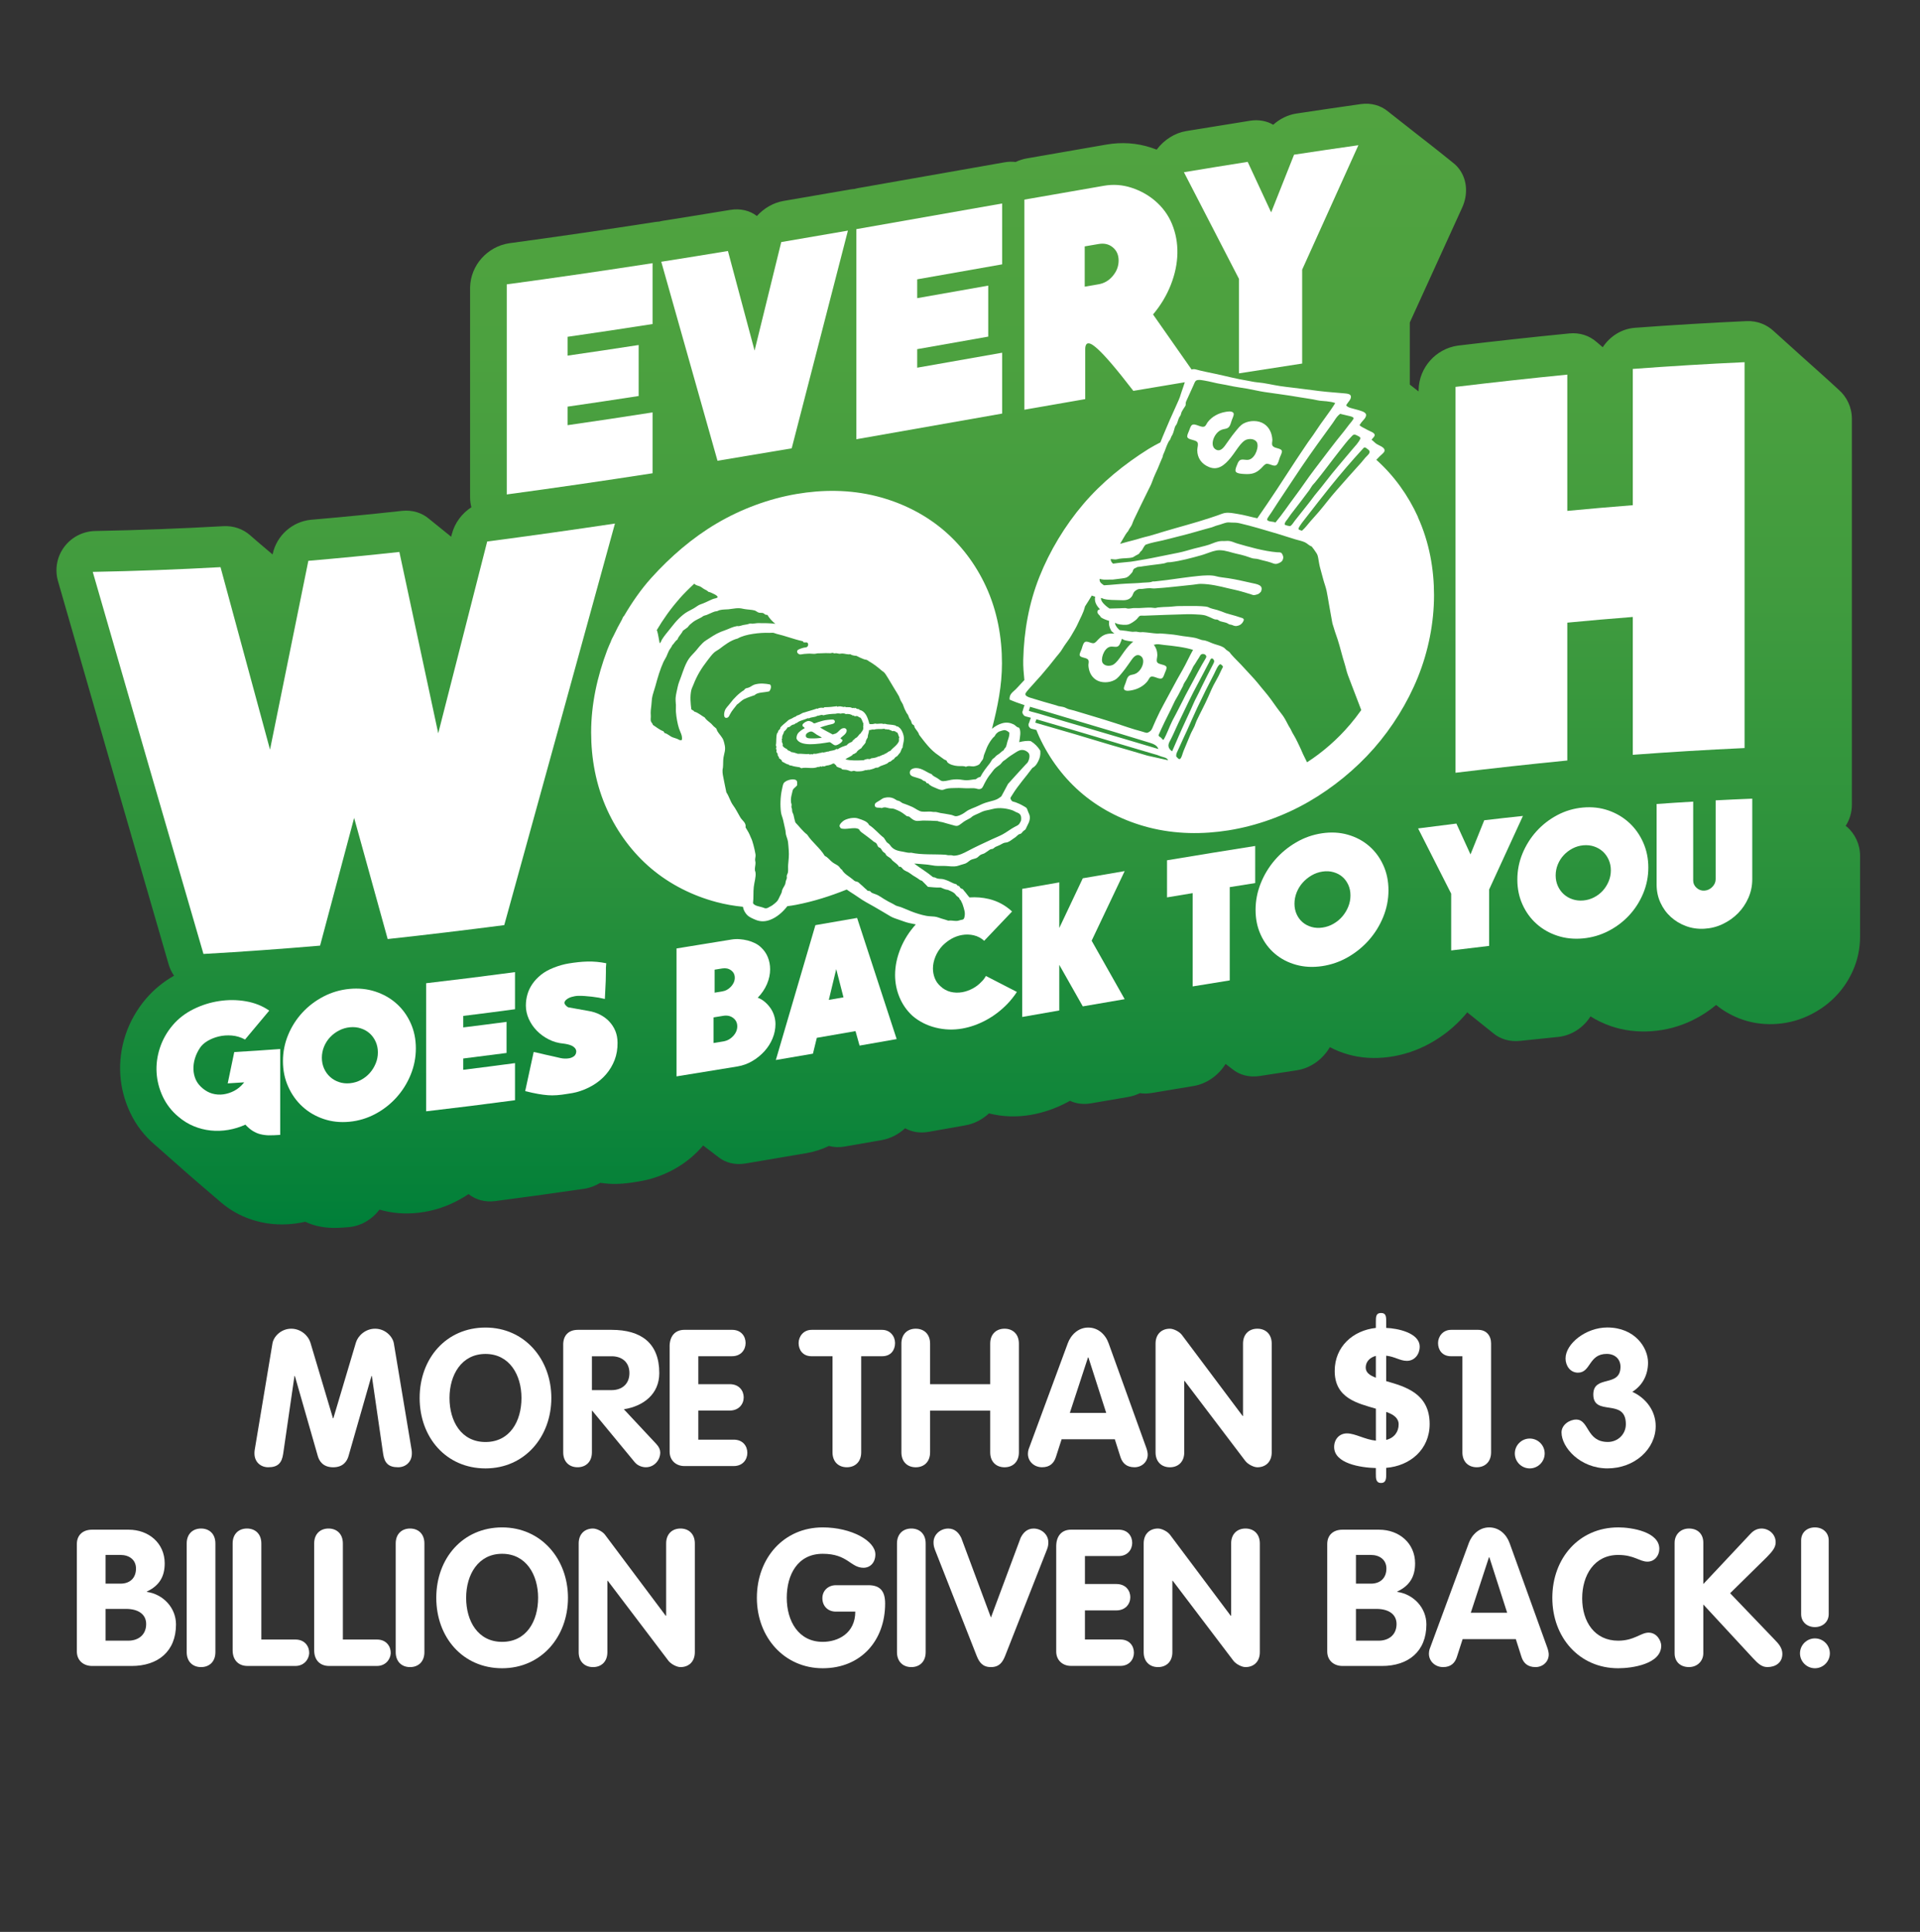 <?xml version="1.0" encoding="UTF-8"?>
<svg id="Layer_1" xmlns="http://www.w3.org/2000/svg" xmlns:xlink="http://www.w3.org/1999/xlink" version="1.1" viewBox="0 0 787 792">
  <rect x="0" y="0" width="787" height="792" fill="#333333" stroke="none"/>
  <!-- Generator: Adobe Illustrator 29.4.0, SVG Export Plug-In . SVG Version: 2.1.0 Build 152)  -->
  <defs>
    <style>
      .st0 {
        fill-rule: evenodd;
      }

      .st0, .st1 {
        fill: #fff;
      }

      .st2 {
        fill: url(#linear-gradient);
      }
    </style>
    <linearGradient id="linear-gradient" x1="392.5" y1="503.39" x2="392.5" y2="42.48" gradientUnits="userSpaceOnUse">
      <stop offset="0" stop-color="#007f39"/>
      <stop offset=".11" stop-color="#10863a"/>
      <stop offset=".33" stop-color="#2c923c"/>
      <stop offset=".56" stop-color="#409b3e"/>
      <stop offset=".78" stop-color="#4ca13f"/>
      <stop offset="1" stop-color="#51a340"/>
    </linearGradient>
  </defs>
  <g>
    <path class="st2" d="M756.8,338.81c-.09-.08-.17-.17-.26-.25,1.61-2.5,2.54-5.47,2.54-8.65v-158.19c0-4.79-2.11-9.08-5.45-11.98-.17-.16-.35-.32-.52-.48-.17-.16-.35-.32-.52-.48-.17-.16-.35-.32-.52-.48-.17-.16-.35-.32-.52-.48-.17-.16-.35-.32-.53-.48-.17-.16-.35-.32-.52-.48-.17-.16-.35-.32-.53-.48-.17-.16-.35-.32-.52-.47-.17-.16-.35-.32-.53-.48-.17-.16-.35-.32-.52-.47-.17-.16-.35-.32-.53-.48-.17-.16-.35-.32-.52-.47-.17-.16-.35-.32-.53-.48-.17-.16-.35-.32-.52-.47-.17-.16-.35-.32-.53-.47-.17-.16-.35-.32-.52-.47-.17-.16-.35-.32-.52-.47-.17-.16-.35-.32-.53-.47-.17-.16-.35-.32-.52-.47-.17-.16-.35-.32-.53-.47-.17-.16-.35-.32-.52-.47-.17-.16-.35-.32-.53-.47-.17-.16-.35-.32-.52-.47-.17-.16-.35-.32-.53-.47-.17-.16-.35-.32-.52-.47-.17-.16-.35-.32-.53-.47-.17-.16-.35-.32-.52-.47-.17-.16-.35-.32-.53-.47-.17-.16-.35-.32-.52-.47-.17-.16-.35-.32-.52-.47-.17-.16-.35-.32-.52-.47-.17-.16-.35-.32-.52-.47-.17-.16-.35-.32-.52-.47-.17-.16-.35-.32-.52-.47-.17-.16-.35-.32-.52-.47-.17-.16-.35-.32-.52-.47-.17-.16-.35-.32-.52-.47-.17-.16-.35-.32-.52-.47-.17-.16-.35-.32-.52-.47-.17-.16-.35-.32-.53-.47-.17-.16-.35-.32-.52-.47-.17-.16-.35-.32-.52-.47-.17-.16-.35-.32-.52-.47-.17-.16-.35-.32-.52-.47-.17-.16-.35-.32-.52-.47-.17-.16-.35-.31-.52-.47-.17-.16-.35-.31-.52-.47-.17-.16-.35-.31-.52-.47-.17-.16-.35-.31-.52-.47-.17-.16-.35-.31-.52-.47-.17-.16-.35-.31-.52-.47-2.87-2.66-6.77-4.22-11.06-4.04-15.29.69-30.56,1.61-45.82,2.74-5.44.42-10.25,3.55-13.13,7.96-.17-.15-.34-.29-.51-.43-.17-.15-.35-.29-.52-.44-.17-.15-.35-.29-.52-.44-.17-.15-.35-.29-.52-.44-.17-.15-.35-.29-.52-.44-2.87-2.52-6.78-3.88-11.09-3.46-15.29,1.5-30.56,3.18-45.82,5.01-8.93,1.31-15.76,8.97-15.98,18.01v.76c-.06-.04-.11-.09-.17-.13-.17-.15-.35-.28-.53-.41-.17-.15-.35-.28-.52-.41-.17-.15-.35-.28-.53-.41-.17-.15-.35-.28-.52-.41-.17-.15-.35-.28-.53-.41-.17-.15-.35-.28-.52-.41-.1-.08-.2-.15-.29-.23v-25.45c7.14-15.69,14.29-31.38,21.45-47.07,2.4-5.24,2.08-11.04-.85-15.35-.82-1.21-1.82-2.25-2.95-3.11-.17-.14-.35-.28-.52-.42-.17-.14-.35-.28-.52-.42-.17-.14-.35-.28-.52-.42-.17-.14-.35-.28-.52-.42-.17-.14-.35-.28-.53-.42-.17-.14-.35-.28-.52-.42-.17-.14-.35-.28-.53-.42-.17-.14-.35-.28-.52-.42-.17-.14-.35-.28-.53-.42-.17-.14-.35-.28-.52-.42-.17-.14-.35-.28-.53-.42-.17-.14-.35-.28-.52-.41-.17-.14-.35-.28-.53-.42-.17-.14-.35-.28-.52-.41-.17-.14-.35-.28-.53-.42-.17-.14-.35-.28-.52-.41-.17-.14-.35-.28-.52-.41-.17-.14-.35-.28-.53-.42-.17-.14-.35-.28-.52-.41-.17-.14-.35-.28-.53-.41-.17-.14-.35-.28-.52-.41-.17-.14-.35-.28-.53-.41-.17-.14-.35-.28-.52-.41-.17-.14-.35-.28-.53-.41-.17-.14-.35-.28-.52-.41-.17-.14-.35-.28-.53-.41-.17-.14-.35-.28-.52-.41-.17-.14-.35-.28-.53-.41-.17-.14-.35-.28-.52-.41-.17-.14-.35-.28-.52-.41-.17-.14-.35-.28-.52-.41-.17-.14-.35-.28-.52-.41-.17-.14-.35-.28-.52-.41-.17-.14-.35-.28-.52-.41-.17-.14-.35-.28-.52-.41-.17-.14-.35-.28-.52-.41-.17-.14-.35-.28-.52-.41-.17-.14-.35-.28-.52-.41-.17-.14-.35-.28-.52-.41-.17-.14-.35-.28-.53-.41-.17-.14-.35-.28-.52-.41-.17-.14-.35-.28-.52-.41-.17-.14-.35-.28-.52-.41-.17-.14-.35-.28-.52-.41-.17-.14-.35-.28-.52-.41-.17-.14-.35-.28-.52-.41-.17-.14-.35-.28-.52-.41-.17-.14-.35-.28-.52-.41-.17-.14-.35-.28-.52-.41-.17-.14-.35-.28-.52-.41-.17-.14-.35-.28-.52-.41-2.95-2.45-6.91-3.55-11.11-2.96-8.8,1.24-17.59,2.54-26.37,3.87-3.5.53-6.81,2.18-9.5,4.59-2.7-1.58-6.01-2.2-9.5-1.64-8.72,1.38-17.43,2.79-26.14,4.23-4.7.78-9.12,3.59-12.13,7.61-.74-.29-1.49-.56-2.26-.81-5.89-1.92-12.05-2.35-18.32-1.27-10.89,1.88-21.78,3.78-32.67,5.68-1.59.28-3.12.78-4.57,1.47-1.45-.18-2.98-.14-4.57.14-19.92,3.51-39.83,7.04-59.76,10.52-.59.1-1.17.24-1.74.4-.57.04-1.14.1-1.72.2-9.11,1.59-18.21,3.16-27.33,4.71-4.17.71-8.04,2.98-10.93,6.17-2.89-2.22-6.76-3.19-10.93-2.5-9.1,1.51-18.21,2.98-27.33,4.42-.6.09-1.19.22-1.78.38-.59.03-1.18.08-1.78.18-19.9,3.09-39.81,6-59.76,8.7-8.9,1.38-15.76,9-15.98,18.05,0,28.71,0,57.42,0,86.13,0,1.41.19,2.76.53,4.03-3.87,2.52-6.85,6.47-8.02,11.06-.11.42-.16.63-.27,1.04-.05-.04-.11-.08-.16-.13-.17-.15-.35-.28-.52-.42-.17-.15-.35-.28-.52-.42-.17-.15-.35-.28-.52-.42-.17-.15-.35-.28-.52-.42-.17-.15-.35-.28-.52-.42-.17-.15-.35-.28-.52-.42-.17-.15-.35-.28-.52-.42-.17-.15-.35-.28-.52-.42-.17-.15-.35-.28-.52-.42-.17-.15-.35-.28-.52-.42-.17-.15-.35-.28-.52-.42-.17-.15-.35-.28-.52-.42-.17-.15-.35-.28-.52-.42-.17-.15-.35-.28-.52-.42-.17-.15-.35-.28-.52-.42-.17-.15-.35-.28-.52-.42-.17-.15-.35-.28-.52-.42-2.91-2.52-6.88-3.79-11.19-3.32-12.42,1.37-24.86,2.57-37.31,3.65-7.67.77-14.02,6.48-15.65,14.01-.02.08-.02.11-.04.19-.12-.1-.24-.2-.36-.29-.17-.15-.35-.3-.52-.44-.17-.15-.35-.3-.52-.44-.17-.15-.35-.3-.52-.44-.17-.15-.35-.3-.52-.44-.17-.15-.35-.3-.52-.44-.17-.15-.35-.3-.52-.44-.17-.15-.35-.3-.52-.44-.17-.15-.35-.3-.52-.44-.17-.15-.35-.3-.52-.44-.17-.15-.35-.3-.52-.44-.17-.15-.35-.3-.52-.45-.17-.15-.35-.3-.52-.45-.17-.15-.35-.3-.52-.45-.17-.15-.35-.3-.52-.45-.17-.15-.35-.3-.52-.45-.17-.15-.35-.3-.52-.45-.17-.15-.35-.3-.52-.45-2.9-2.57-6.81-3.98-11.03-3.73-17.45.97-34.89,1.64-52.37,1.97-5.02.07-9.75,2.46-12.77,6.48-3.02,4.02-3.98,9.21-2.6,14.03,15.05,52.43,30.18,104.83,45.38,157.22.49,1.68,1.24,3.21,2.2,4.57-4.35,2.48-8.18,5.6-11.39,9.32-.02.03-.04.05-.07.08-3.8,4.48-6.66,9.5-8.45,14.93-1.75,5.34-2.47,10.8-2.12,16.24.34,5.37,1.71,10.61,4.03,15.54,2.41,5.12,5.86,9.61,10.25,13.31.04.03.07.06.11.09.14.12.27.25.42.37.03.03.07.05.1.08.14.12.28.26.42.38.03.03.07.05.1.08.14.12.28.26.42.38.03.03.07.05.1.08.14.12.28.26.42.38.03.03.07.05.1.08.14.12.28.26.42.38.03.03.07.05.1.08.14.12.28.26.42.38.03.03.07.05.1.08.14.12.28.26.42.38.03.03.07.05.1.08.14.12.28.26.42.38.03.03.07.05.1.08.14.12.28.26.42.38.03.03.07.05.1.08.14.12.28.26.42.38.03.03.07.05.1.08.14.12.28.26.42.38.03.03.07.05.1.08.14.12.28.26.42.38.03.03.07.05.1.08.14.12.28.26.43.38.03.03.07.05.1.08.14.12.28.26.42.38.03.03.07.05.1.08.14.12.28.25.42.38.03.03.07.05.1.08.14.12.28.25.42.38.03.03.07.05.1.08.14.12.28.25.42.38.03.03.07.05.1.08.14.12.28.25.42.38.03.03.07.05.1.08.14.12.28.25.42.38.03.03.07.05.1.08.14.12.28.25.42.38.03.03.07.05.1.08.14.12.28.25.42.38.03.03.07.05.1.08.14.12.28.25.42.38.03.03.07.05.1.08.14.12.28.25.42.38.03.03.07.05.1.08.14.12.28.25.42.38.03.03.07.05.1.08.14.12.28.25.43.38.03.03.07.05.1.08.14.12.28.25.42.38.03.03.07.05.1.08.14.12.28.25.43.38.03.03.07.05.1.08.14.12.28.25.42.37.03.03.07.05.1.08.14.12.28.25.43.38.03.03.07.05.1.08.14.12.28.25.42.37.03.03.07.05.1.08.14.12.28.25.43.38.03.03.07.05.1.08.14.12.28.25.42.37.03.03.07.05.1.08.14.12.28.25.43.38.03.03.07.05.1.08.14.12.28.25.42.37.03.03.07.05.1.08.14.12.28.25.43.37.03.03.07.05.1.08.14.12.28.25.42.37.03.03.07.05.1.08.14.12.28.25.42.37.03.03.07.05.1.08.14.12.28.25.43.37.03.03.07.05.1.08.14.12.28.25.42.37.03.03.07.05.1.08.14.12.28.25.43.37.03.03.07.05.1.08.14.12.28.25.42.37.03.03.07.05.1.08.14.12.28.25.43.37.03.03.07.05.1.08.14.12.28.25.42.37.03.03.07.05.1.08.14.12.28.25.43.37.03.03.07.05.1.08.14.12.28.25.42.37.03.03.07.05.1.08.14.12.28.25.43.37.03.03.07.05.1.08.14.12.28.25.42.37.03.03.07.05.1.08.14.12.28.25.43.37.03.03.07.05.1.08.14.12.28.25.42.37.03.03.07.05.1.08.14.12.28.25.42.37.03.03.07.05.1.08.14.12.28.25.42.37.02.02.04.03.07.05.15.13.3.27.46.4,3.09,2.57,6.52,4.64,10.16,6.08,3.55,1.41,7.3,2.29,11.12,2.63,2.25.19,4.54.2,6.81.02,1.55-.12,3.13-.34,4.7-.64.52-.1,1.03-.21,1.55-.33,1.52.72,3.09,1.28,4.71,1.68,2.2.54,4.53.83,6.91.85,2.53.02,5.99-.3,6.37-.34,5.02-.48,9.5-3.25,12.43-7.17,5.02,1.49,10.38,1.93,15.95,1.3,5.93-.67,11.63-2.5,16.93-5.44,1.25-.69,2.46-1.43,3.64-2.22,2.85,2.29,6.67,3.43,10.87,2.88,12.16-1.59,24.3-3.26,36.43-5.04,2.39-.35,4.65-1.21,6.68-2.45,1.15.15,2.3.29,3.45.37,1.83.13,3.84.1,5.94-.07,1.27-.1,2.6-.26,3.93-.46.55-.09,1.12-.19,1.67-.28.89-.15,1.72-.28,2.51-.44,1.17-.23,2.1-.44,2.94-.68,3.99-1.13,7.84-2.77,11.37-4.91,3.91-2.38,7.36-5.31,10.25-8.72.04-.04.07-.09.1-.13.14.11.29.21.44.32.17.14.35.27.52.4.17.14.35.27.53.4.17.14.35.27.52.4.17.14.35.27.53.4.17.14.35.27.52.4.17.14.35.27.53.4.17.14.35.27.52.4.17.14.35.27.52.4.17.14.35.27.52.4.17.14.35.27.52.4.17.14.35.27.52.4,2.88,2.32,6.79,3.4,11.12,2.68,8.33-1.4,16.66-2.81,24.99-4.23,3.21-.55,6.32-1.55,9.29-2.96,2.01.54,4.2.64,6.45.24,6.08-1.06,9.13-1.59,15.21-2.66,3.54-.62,6.87-2.37,9.56-4.85,2.69,1.53,6.02,2.11,9.56,1.49,6.08-1.07,9.13-1.61,15.21-2.69,3.5-.62,6.86-2.36,9.59-4.89.02,0,.05.01.07.02,5.59,1.41,11.39,1.59,17.21.57,5.18-.91,10.31-2.71,15.24-5.36.23-.12.46-.26.69-.39,2.49,1.17,5.45,1.59,8.63,1.04,6.08-1.05,9.13-1.57,15.21-2.61,1.68-.29,3.3-.82,4.82-1.56,1.53.22,3.15.21,4.81-.07,6.87-1.16,10.3-1.73,17.17-2.86,5.27-.87,10.17-4.26,13.14-9.05.07.06.15.11.22.17.17.14.35.27.52.4.17.14.35.27.53.4.17.14.35.27.52.4.17.14.35.27.52.4.17.14.35.27.52.4,2.88,2.35,6.82,3.46,11.17,2.78,6.08-.95,9.13-1.42,15.21-2.35,5.7-.86,10.69-4.58,13.52-9.48,2.3,1.22,4.76,2.21,7.37,2.96,5.3,1.52,11,1.88,16.93,1.07,5.93-.81,11.63-2.72,16.93-5.68,5.16-2.88,9.75-6.55,13.64-10.91.5-.56.98-1.13,1.45-1.7.03.02.05.04.08.06.17.14.35.28.52.42.17.14.35.28.53.42.17.14.35.28.52.42.17.14.35.28.53.42.17.14.35.28.52.42.17.14.35.28.52.42.17.14.35.28.53.42.17.14.35.28.52.42.17.14.35.28.53.42.17.14.35.28.52.42.17.14.35.29.53.42.17.14.35.28.52.42.17.14.35.29.53.42.17.14.35.28.52.42.17.14.35.29.53.42.17.14.35.28.52.42.17.14.35.29.53.42.17.14.35.29.52.42.17.14.35.29.52.42.17.14.35.29.52.42,2.87,2.43,6.77,3.68,11.06,3.22,6.22-.67,9.34-.99,15.56-1.61,5.57-.55,10.48-3.85,13.34-8.44,2.56,1.62,5.33,2.95,8.3,3.98,5.25,1.82,10.9,2.52,16.78,2.1,5.88-.42,11.52-1.94,16.78-4.51,3.5-1.71,6.72-3.81,9.64-6.25,2.82,2.31,6,4.16,9.5,5.53,4.36,1.7,9.04,2.48,13.89,2.32,4.83-.16,9.5-1.23,13.88-3.2,4.17-1.88,7.9-4.41,11.08-7.54,3.24-3.19,5.83-6.94,7.7-11.15,1.96-4.41,2.95-9.12,2.95-14.03v-33.04c0-4.78-2.1-9.06-5.42-11.97Z"/>
    <g>
      <path class="st0" d="M561.16,346.81c-2.46-2.12-5.35-3.66-8.66-4.61-3.3-.95-6.84-1.15-10.61-.59-3.77.56-7.31,1.8-10.61,3.73-3.31,1.93-6.19,4.32-8.66,7.16-2.46,2.84-4.41,6.03-5.83,9.56-1.42,3.53-2.14,7.18-2.14,10.95s.71,7.19,2.14,10.27c1.42,3.09,3.37,5.67,5.83,7.75,2.46,2.08,5.35,3.58,8.66,4.5,3.31.92,6.84,1.1,10.61.55,3.77-.56,7.3-1.78,10.61-3.68,3.31-1.9,6.19-4.25,8.66-7.06,2.46-2.81,4.41-5.96,5.83-9.46,1.42-3.5,2.14-7.14,2.14-10.9s-.71-7.21-2.14-10.32c-1.42-3.11-3.37-5.73-5.83-7.85ZM552.65,371.7c-.6,1.49-1.41,2.82-2.43,4.01-1.01,1.19-2.22,2.18-3.62,2.99-1.4.81-2.9,1.33-4.49,1.56-1.59.24-3.09.16-4.49-.24-1.4-.39-2.62-1.03-3.66-1.91-1.04-.88-1.86-1.98-2.46-3.29-.6-1.31-.9-2.76-.9-4.35s.3-3.13.9-4.63c.6-1.49,1.42-2.82,2.46-3.99,1.04-1.17,2.26-2.16,3.66-2.98,1.4-.81,2.9-1.34,4.49-1.57,1.59-.24,3.09-.15,4.49.25,1.4.4,2.61,1.03,3.62,1.9,1.01.87,1.82,1.96,2.43,3.27.6,1.31.9,2.77.9,4.36s-.3,3.13-.9,4.62Z"/>
      <path class="st0" d="M478.36,367.89c4.2-.7,6.3-1.05,10.5-1.74v38.24c6.08-1,9.13-1.5,15.21-2.47v-38.24c4.17-.67,6.26-1,10.43-1.66v-15.21c-12.06,1.89-24.1,3.87-36.14,5.87v15.21Z"/>
      <path class="st0" d="M114.85,430.05c-7.53.55-11.3.8-18.83,1.25-1.07,5.14-1.61,7.71-2.68,12.84,2.69-.16,4.04-.25,6.74-.43-.12.15-.17.23-.29.38-1.11,1.33-2.38,2.36-3.8,3.11-1.42.74-2.9,1.22-4.42,1.43-1.52.21-3.02.11-4.49-.29-1.47-.4-2.82-1.17-4.02-2.17-1.2-1-2.18-2.17-2.79-3.51-.6-1.35-.93-2.76-.98-4.26-.05-1.49.16-3,.62-4.52.46-1.52,1.17-2.96,2.06-4.31.68-1.03,1.7-1.98,3.08-2.81,1.38-.82,2.91-1.44,4.6-1.85,1.69-.41,3.48-.54,5.36-.39,1.88.15,3.69.7,5.43,1.64,3.97-4.72,5.95-7.09,9.92-11.85-2.75-1.92-5.93-3.19-9.52-3.82-3.6-.63-7.24-.67-10.94-.11-3.69.55-7.22,1.66-10.57,3.32-3.36,1.66-6.21,3.85-8.51,6.55-2.42,2.84-4.18,5.98-5.29,9.38-1.11,3.4-1.56,6.8-1.34,10.19.22,3.4,1.08,6.67,2.57,9.82,1.5,3.15,3.62,5.88,6.37,8.17,1.93,1.65,4.02,2.94,6.27,3.87,2.24.93,4.56,1.52,6.95,1.77,2.39.25,4.79.17,7.21-.24,2.41-.41,4.76-1.13,7.03-2.15.97,1.05,1.94,1.89,2.93,2.52.99.63,2.03,1.09,3.11,1.37,1.09.28,2.23.44,3.44.48,1.21.03,3.38-.07,4.78-.18,0-5.85,0-8.78,0-14.63v-20.57Z"/>
      <path class="st0" d="M162.49,411.41c-2.46-2.2-5.35-3.83-8.66-4.92-3.31-1.08-6.84-1.44-10.61-1.08-3.77.36-7.3,1.4-10.61,3.12-3.31,1.72-6.19,3.91-8.66,6.58-2.46,2.67-4.41,5.71-5.83,9.13-1.42,3.42-2.14,7.01-2.14,10.78s.71,7.25,2.14,10.44c1.42,3.19,3.37,5.92,5.83,8.18,2.46,2.26,5.35,3.96,8.66,5.08,3.31,1.13,6.84,1.51,10.61,1.15,3.77-.36,7.3-1.43,10.61-3.19,3.31-1.76,6.19-4.02,8.66-6.75,2.46-2.73,4.41-5.83,5.83-9.3,1.42-3.47,2.14-7.08,2.14-10.85s-.71-7.22-2.14-10.37c-1.42-3.15-3.37-5.82-5.83-8.01ZM153.98,436c-.6,1.46-1.41,2.77-2.43,3.91-1.01,1.14-2.22,2.08-3.62,2.83-1.4.74-2.9,1.19-4.49,1.34-1.59.15-3.09,0-4.49-.48-1.4-.47-2.62-1.18-3.66-2.13-1.04-.94-1.86-2.09-2.46-3.43-.6-1.35-.9-2.82-.9-4.41s.3-3.12.9-4.57c.6-1.45,1.42-2.73,2.46-3.84,1.04-1.11,2.26-2.03,3.66-2.76,1.4-.73,2.9-1.18,4.49-1.33,1.59-.15,3.09,0,4.49.47,1.4.46,2.61,1.15,3.62,2.06,1.01.91,1.82,2.03,2.43,3.37.6,1.34.91,2.8.91,4.4s-.3,3.12-.91,4.59Z"/>
      <path class="st0" d="M189.88,438.58v-4.64c7.1-.88,10.65-1.33,17.75-2.27v-12.75c-7.1.94-10.65,1.4-17.75,2.27v-4.71c7.08-.87,14.15-1.78,21.22-2.74v-15.21c-12.13,1.63-24.27,3.14-36.43,4.55,0,17.5,0,35.01,0,52.51,12.16-1.41,24.3-2.92,36.43-4.55,0-6.08,0-9.13,0-15.21-7.07.95-14.14,1.87-21.22,2.74Z"/>
      <path class="st0" d="M249.75,418.78c-1.06-1.12-2.32-2.05-3.77-2.8s-3.04-1.26-4.78-1.54c-3.3-.59-4.95-.88-8.26-1.48-.53-.26-.98-.66-1.34-1.18-.36-.53-.28-1.15.25-1.7.61-.63,1.46-1.08,2.35-1.35.89-.27,1.84-.45,2.79-.48,1.65-.04,3.55.11,5.58.34,2.03.23,3.81.55,5.36.94.19-3.31.31-5.78.36-7.41.05-1.62.07-2.84.07-3.63v-1.77c0-.39.05-1,.14-1.83-2.61-.53-5.18-.76-7.71-.7-2.54.06-5.12.37-7.64.78-1.94.31-4.07.9-6.23,1.76-1.95.77-3.68,1.71-5.11,2.85-1.42,1.14-2.61,2.39-3.55,3.75-.94,1.36-1.63,2.8-2.06,4.3-.43,1.51-.65,3.04-.65,4.58,0,1.88.4,3.71,1.19,5.49.8,1.77,1.88,3.38,3.26,4.8,1.38,1.43,3.01,2.63,4.89,3.59,1.88.97,3.96,1.56,6.23,1.76.53.07,1.09.17,1.67.31.58.13,1.12.32,1.63.56.51.24.93.57,1.27.98.34.41.54.94.51,1.48-.05.79-.41,1.45-.94,1.84-.53.39-1.2.7-1.96.83-1.21.21-2.43.15-3.51-.08-1.09-.23-2.19-.49-3.3-.76-1.36-.3-2.04-.45-3.4-.75-.73-.19-1.45-.37-2.17-.53-.72-.16-1.45-.32-2.17-.46-1.39,6.42-2.09,9.63-3.48,16.05,2.17.53,3.95.91,5.32,1.15,1.37.24,2.72.42,4.02.52,1.11.09,2.34.08,3.69-.01,1.35-.09,2.77-.3,4.2-.53.76-.12,1.5-.23,2.17-.35.68-.12,1.18-.23,1.52-.33,2.46-.65,4.74-1.6,6.84-2.85,2.1-1.25,3.9-2.75,5.4-4.5,1.5-1.75,2.67-3.71,3.51-5.89.84-2.18,1.22-4.57,1.19-7.1-.02-1.72-.3-3.33-.9-4.79-.6-1.45-1.44-2.74-2.5-3.86Z"/>
      <path class="st0" d="M315.85,413.34c-.65-.95-1.42-1.81-2.32-2.58-.89-.77-1.87-1.35-2.93-1.75,1.64-1.68,2.9-3.53,3.77-5.56.87-2.03,1.3-4.06,1.3-6.09,0-1.74-.31-3.39-.94-4.95-.63-1.56-1.57-2.91-2.82-4.05-.68-.66-1.48-1.22-2.43-1.69-.94-.47-1.96-.84-3.04-1.12-1.09-.28-2.2-.45-3.33-.53-1.13-.08-2.23-.03-3.29.15-7.5,1.24-15.01,2.47-22.52,3.66,0,17.48,0,34.96,0,52.44,8.33-1.34,16.66-2.7,24.99-4.07,2.17-.36,4.2-1.1,6.08-2.21,1.88-1.11,3.54-2.45,4.96-4.02,1.42-1.57,2.54-3.31,3.33-5.23.8-1.92,1.2-3.9,1.2-5.92,0-1.11-.17-2.23-.51-3.35-.34-1.12-.83-2.16-1.49-3.12ZM292.92,397.53c1.25-.2,1.87-.31,3.12-.51,1.4-.23,2.61.03,3.62.77,1.01.74,1.52,1.76,1.52,3.05s-.51,2.49-1.52,3.6c-1.01,1.1-2.22,1.77-3.62,2-1.25.21-1.87.31-3.12.51v-9.42ZM300.53,424.72c-1.11,1.22-2.46,1.95-4.06,2.22-1.59.26-2.39.39-3.98.65v-10.5c1.59-.26,2.39-.39,3.98-.65,1.59-.26,2.94.03,4.06.88,1.11.85,1.67,1.99,1.67,3.43s-.56,2.77-1.67,3.98Z"/>
      <path class="st0" d="M334.23,379.28c-5.41,18.43-10.81,36.86-16.22,55.28,6.08-1.03,9.13-1.55,15.21-2.6.64-2.6.96-3.9,1.59-6.5,6.35-1.09,9.52-1.64,15.86-2.75.67,2.38,1,3.56,1.66,5.94,6.08-1.06,9.13-1.6,15.21-2.67-5.41-16.56-10.82-33.11-16.22-49.67-6.84,1.19-10.26,1.79-17.09,2.96ZM339.73,409.91c1.22-5.05,1.82-7.57,3.04-12.62,1.19,4.63,1.78,6.95,2.97,11.58-2.4.42-3.61.63-6.01,1.04Z"/>
      <path class="st0" d="M443.83,360.07c-3.21,6.79-6.42,13.57-9.63,20.36v-18.69c-6.08,1.06-9.13,1.59-15.21,2.66,0,17.5,0,35.01,0,52.51,6.08-1.07,9.13-1.6,15.21-2.66v-18.69c3.85,6.8,5.78,10.2,9.63,17.01,6.87-1.19,10.3-1.78,17.17-2.95-4.51-7.99-9.03-15.98-13.54-23.97,4.51-9.52,9.03-19.03,13.54-28.54-6.87,1.17-10.3,1.76-17.17,2.95Z"/>
      <path class="st0" d="M624.23,334.5c-6.34.68-9.51,1.03-15.84,1.77-2.26,5.6-3.38,8.4-5.64,14.01-2.31-5.06-3.47-7.59-5.78-12.65-6.28.77-9.42,1.17-15.7,1.99,4.53,8.91,9.05,17.83,13.56,26.75v23.27c6.22-.77,9.34-1.14,15.56-1.86,0-7.71,0-15.42,0-23.12,4.61-10.06,9.23-20.11,13.85-30.16Z"/>
      <path class="st0" d="M667.78,337.29c-2.43-2.24-5.27-3.92-8.53-5.05-3.26-1.13-6.74-1.52-10.46-1.18-3.71.34-7.2,1.38-10.45,3.1-3.26,1.73-6.1,3.93-8.53,6.61-2.42,2.68-4.34,5.73-5.75,9.13-1.4,3.41-2.11,6.97-2.11,10.68s.7,7.12,2.11,10.23c1.4,3.11,3.32,5.75,5.75,7.92,2.43,2.18,5.27,3.8,8.53,4.88,3.26,1.08,6.74,1.45,10.45,1.11,3.71-.34,7.2-1.35,10.46-3.03,3.26-1.68,6.1-3.82,8.53-6.44,2.43-2.62,4.34-5.6,5.75-8.97,1.4-3.36,2.11-6.9,2.11-10.61s-.7-7.15-2.11-10.3c-1.4-3.15-3.32-5.85-5.75-8.09ZM659.39,361.31c-.6,1.43-1.39,2.7-2.39,3.81-1,1.11-2.19,2.02-3.57,2.74-1.38.72-2.85,1.15-4.42,1.29-1.57.14-3.05-.01-4.43-.48-1.38-.46-2.58-1.16-3.6-2.08-1.02-.92-1.83-2.05-2.43-3.37-.59-1.32-.89-2.77-.89-4.34s.3-3.07.89-4.51c.59-1.44,1.4-2.71,2.43-3.8,1.02-1.1,2.22-2.01,3.6-2.74,1.38-.72,2.86-1.16,4.43-1.3,1.57-.14,3.05.02,4.42.49,1.38.47,2.57,1.17,3.57,2.08,1,.91,1.8,2.04,2.39,3.36.59,1.33.89,2.78.89,4.35s-.3,3.07-.89,4.5Z"/>
      <path class="st0" d="M718.23,327.42c-6,.24-8.99.37-14.99.69v32.33c0,1.19-.47,2.25-1.39,3.18-.93.93-2.01,1.43-3.25,1.5-1.19.07-2.25-.31-3.18-1.14-.93-.83-1.39-1.83-1.39-3.02v-32.33c-6,.35-8.99.55-14.99.97v33.04c0,2.67.52,5.14,1.57,7.42,1.05,2.28,2.46,4.23,4.25,5.85,1.78,1.62,3.85,2.87,6.21,3.74,2.36.88,4.86,1.24,7.53,1.09,2.66-.15,5.19-.79,7.57-1.93,2.38-1.14,4.46-2.62,6.25-4.43,1.78-1.82,3.2-3.92,4.25-6.32,1.05-2.4,1.57-4.93,1.57-7.59,0-11.01,0-22.03,0-33.04Z"/>
      <path class="st0" d="M267.48,169.07c-11.59,1.82-23.2,3.56-34.81,5.23v-7.6c9.71-1.4,19.41-2.85,29.11-4.35,0-8.36,0-12.54,0-20.91-9.7,1.5-19.4,2.95-29.11,4.35,0-3.09,0-4.63,0-7.72,11.61-1.67,23.22-3.41,34.81-5.23v-24.95c-19.89,3.08-39.81,5.99-59.76,8.68,0,28.71,0,57.42,0,86.13,19.95-2.69,39.86-5.6,59.76-8.68v-24.95Z"/>
      <path class="st0" d="M324.51,183.82c7.69-29.76,15.37-59.52,23.05-89.28-9.11,1.58-18.21,3.15-27.33,4.7-3.64,14.83-7.29,29.66-10.93,44.49-3.64-13.61-7.29-27.22-10.93-40.83-9.1,1.5-18.21,2.98-27.32,4.41,7.68,27.2,15.36,54.4,23.05,81.59,10.14-1.67,20.28-3.37,30.41-5.1Z"/>
      <path class="st0" d="M410.77,144.6c-11.6,2.04-23.21,4.1-34.81,6.14v-7.6c9.7-1.71,19.4-3.43,29.11-5.14,0-8.36,0-12.54,0-20.91-9.7,1.71-19.4,3.43-29.11,5.14v-7.72c11.6-2.05,23.21-4.1,34.81-6.14v-24.95c-19.92,3.51-39.83,7.04-59.76,10.52,0,28.71,0,57.42,0,86.13,19.92-3.48,39.84-7.01,59.76-10.52v-24.95Z"/>
      <path class="st0" d="M507.85,153.06c8.63-1.36,17.26-2.71,25.9-4.02v-38.49c7.67-17.01,15.35-34.02,23.05-51.02-8.8,1.25-17.59,2.54-26.37,3.88-3.13,7.89-6.26,15.77-9.39,23.66-3.21-6.9-6.41-13.8-9.62-20.71-8.72,1.38-17.43,2.79-26.14,4.24,7.53,14.57,15.06,29.15,22.57,43.73v38.73Z"/>
      <path class="st0" d="M581.23,211.96c-4.03-8.88-9.8-16.95-17.08-23.46.47-.49.92-.95,1.42-1.46.51-.52,1.75-1.46,1.9-2.03.44-1.62-2.01-2.22-3.19-2.99-.77-.5-1.44-1.35-2.08-1.71.39-.74,1.18-1.14,1.27-1.87.14-1.07-2.02-1.63-2.97-2.2-1.31-.79-2.61-1.2-3.23-1.97.46-.71.89-1.32,1.5-1.97.49-.53,1.21-1.29,1.18-2.23-.04-1.22-2.47-1.74-3.83-2.14-1.67-.5-3.61-.73-4.33-1.74.57-1.29,2.5-2.7,1.8-4.09-.44-.87-2.77-.82-4.36-1-.88-.1-1.69-.15-2.46-.21-3.77-.28-8.19-.82-11.93-1.34-3.5-.49-6.83-.79-10.07-1.27-3.18-.47-6.14-1.28-9.58-1.56-1.31-.11-2.62-.46-3.98-.68-4.57-.73-8.73-1.88-13.07-2.79-2.78-.58-5.54-1.12-7.95-1.79-.61-.17-1.22-.16-1.76.03-5.26-7.52-10.53-15.05-15.8-22.57,3.17-3.78,5.6-7.85,7.31-12.21,1.7-4.36,2.59-8.65,2.67-12.86.08-4.21-.65-8.21-2.2-11.99-1.54-3.78-3.95-6.99-7.07-9.63-2.69-2.28-5.88-4.07-9.56-5.27-3.68-1.2-7.43-1.47-11.23-.81-10.89,1.88-21.78,3.78-32.67,5.69,0,28.71,0,57.42,0,86.13,8.31-1.46,16.63-2.91,24.95-4.35v-20.55c0-.79.14-1.41.42-1.85.28-.44.77-.57,1.48-.38.71.19,1.8.96,3.27,2.29,1.46,1.33,3.37,3.36,5.7,6.09,2.34,2.73,5.29,6.4,8.85,11.02,7.03-1.19,14.06-2.37,21.09-3.53-.4,1.24-.82,2.54-1.27,3.78-.3.81-.5,1.6-.73,2.26-.59,1.63-1.41,3.17-2.04,4.7-.66,1.6-1.44,3.1-2.08,4.63-1.29,3.08-2.67,6.16-3.88,9.28-1.62.85-3.28,1.71-4.82,2.67-10.02,6.28-19.24,13.79-26.76,22.61-7.49,8.79-13.78,19.19-18.03,29.89-4.26,10.73-6.33,22.19-6.61,33.96-.07,2.78.19,5.6.46,8.31-.51.54-1.02,1.08-1.55,1.66-.58.62-1.27,1.4-1.97,2.1-1.24,1.24-2.7,1.96-2.54,4.25,1.95.86,4.01,1.59,6.11,2.27-.28.82-.54,1.65-.76,2.48-.02.03-.05.05-.06.09-.06.14-.05.32-.01.51.01.18.06.36.15.5.01.02.04.03.05.05.17.32.38.61.56.73.36.25,1.2.41,1.87.59.28.08.55.16.83.24-.29.68-.54,1.37-.74,2.07-.03.04-.07.07-.1.12-.14.25-.14.52-.11.8,0,.23.03.46.14.64.03.05.09.09.14.13.15.25.32.46.48.55.42.25,1.25.34,1.89.53.19.05.37.11.55.16.39.96.76,1.93,1.2,2.86,4.2,9.06,10.31,17.24,18.03,23.62,7.78,6.43,17.01,10.92,26.76,13.45,10.98,2.84,22.22,2.89,32.8,1.2,11.4-1.83,22.76-5.92,32.8-11.71,9.89-5.7,19.22-13.31,26.76-21.89,7.49-8.54,13.79-18.69,18.03-29.19,4.28-10.61,6.61-22.26,6.61-33.65,0-10.65-1.93-21.65-6.61-31.95ZM456.14,113.11c-1.58,1.9-3.53,3.04-5.82,3.43-2.28.39-3.42.59-5.7.98v-16.51c2.28-.39,3.42-.59,5.7-.98,2.3-.4,4.24.06,5.82,1.38,1.58,1.31,2.38,3.12,2.38,5.41s-.79,4.39-2.38,6.29ZM556.27,178.55c.7.32,1.21.55,1.41,1.12-.78,1.82-2.25,3.21-3.47,4.68-3.64,4.41-7.42,8.64-10.93,13.24-1.15,1.51-2.36,3.01-3.59,4.48-1.26,1.49-2.34,3.12-3.57,4.62-1.84,2.25-3.6,4.61-5.37,6.77-.61.75-1.03,1.68-1.88,2.2-.76.02-1.7-.29-2.28-.57-.1-.83.6-1.55,1.1-2.19.53-.68.95-1.42,1.45-2.07,2.5-3.22,5.14-6.64,7.52-9.87.51-.69.88-1.48,1.41-2.14.31-.38.66-.69.96-1.06,3.5-4.27,6.79-8.83,10.18-13.11,1.47-1.86,3.06-3.97,4.64-5.57.36-.37.68-.76.97-.85.63-.19,1.07.14,1.46.31ZM549.49,169.64c.12,0,.12.08.23.11.82.2,1.89.43,2.9.69.95.25,2.11.38,2.25,1.12-.52.92-1.25,1.74-1.93,2.58-.69.85-1.31,1.78-2.01,2.63-4.22,5.12-8.13,10.46-12.19,15.75-2.73,3.57-5.19,7.35-7.91,10.95-2.7,3.58-5.16,7.33-8.03,10.75-.78-.53-3.56-.18-3.38-1.41.06-.41,1.2-1.91,1.71-2.7,1.76-2.75,3.59-5.53,5.3-8.08,2.42-3.6,4.53-6.87,7.11-10.68,4.13-6.08,8.46-12.05,12.78-17.97.64-.88,1.16-1.85,1.81-2.6.28-.32,1.04-1.15,1.37-1.12ZM461.44,219.02c.17-.25.35-.5.52-.75.12-.13.26-.28.36-.4.21-.27.32-.62.55-1,.32-.54.82-1.14,1.13-1.87.28-.66.45-1.28.76-1.92,1.97-4.04,3.83-8.02,5.9-12.13.57-1.12,1.22-2.36,1.65-3.61.65-1.89,1.62-3.84,2.31-5.41.51-1.16.96-2.44,1.54-3.7.15-.32.29-.59.39-.89.09-.27.09-.56.19-.85.13-.38.39-.79.61-1.4.47-1.33,1.12-3.03,1.76-4.2.13-.24.4-.43.52-.67.2-.38.31-.84.49-1.21.17-.35.42-.69.55-1,.47-1.06.61-2.05.94-2.97.17-.46.56-.83.77-1.31.36-.8.55-1.74.95-2.56.17-.35.47-.66.61-.99.17-.39.19-.79.35-1.17.2-.48.54-.94.81-1.43.26-.48.71-.96.85-1.36.13-.35,0-.86.12-1.27.18-.62.7-1.59,1.02-2.35.61-1.48,1.35-2.85,2.04-4.5.43-1.02.71-1.77,1.13-2.06.17-.12.38-.19.63-.24,0,0,.01,0,.02,0,.76-.13,1.82.01,2.77.21,1.33.27,2.38.44,3.45.72,2.29.6,4.73.88,6.92,1.38,2.32.52,4.81.82,7.16,1.23,2.44.42,4.73,1.01,7,1.35,4.74.71,9.76,1.32,14.57,2.17,2.42.43,4.85.68,7.25,1.24,1.19.28,2.51.25,3.75.41,1.21.15,2.43.31,3.53.72-2.44,3.99-5.5,7.65-8.06,11.64-1.27,1.98-2.77,3.85-4.06,5.83-1.3,1.99-2.67,3.92-3.96,5.92-5.19,8.02-10.39,16-15.86,23.85-2.52-.5-5.28-1.35-8.1-1.78-1.9-.29-3.47-.68-5.22-.39-.94.16-2,.66-3.07,1.02-1.02.34-2.07.69-3.07,1.03-6.17,2.05-12.52,3.67-18.8,5.55-2.05.62-4.15,1.29-6.27,1.87-1.06.29-2.14.48-3.2.83-1.05.34-2.11.64-3.15.9-1.76.44-3.57.95-5.38,1.45.79-1.3,1.54-2.61,2.31-3.92ZM420.29,284.53c.09-.6,1.04-1.58,1.53-2.16,1.62-1.87,3.35-3.68,4.97-5.54,1.11-1.28,2.16-2.6,3.26-3.88,1.1-1.29,2.14-2.77,3.16-3.96.56-.65,1.1-1.3,1.62-2.01.52-.71.91-1.48,1.43-2.24.98-1.43,2.1-2.83,2.94-4.32.82-1.43,1.89-3.12,2.65-4.84,1.05-2.38,2.15-4.12,2.82-6.7.02-.09.04-.17.06-.26.96-1.48,1.9-2.96,2.79-4.47.47.2.95.36,1.37.47-.43,2.11.66,3.81,2.01,5.16-.48.08-.84.26-1.01.7-.42,1.13,1.1,1.76,1.3,2.55.96.67,2.17,1.11,3.46,1.52-.24,1.4.07,2.73.78,3.84-.04,0-.08.01-.11.02.14.16.3.33.46.5.32.31.68.55,1.01.83-.02,0-.05,0-.07,0-2.71-.14-4.37.23-6.4,2.26-.69.69-1.36,1.63-2.07,1.69-1.22.1-2.82-1.22-3.73-.34-.64.61-.86,1.87-1.15,2.68-.37,1.03-.97,2.06-.81,2.61.31,1.06,2.42.82,3.34,1.68.66.62.2,1.85.23,2.41.13,2.31,1.01,4.61,3.15,5.98,2.15,1.37,5.38,1.27,7.61.06,1.34-.72,2.19-1.94,3.4-3.4,1.31-1.58,2.47-3.42,3.76-5.17,1.03-1.4,2.25-2.22,3.61-1.2,2.03,1.52.48,5.72-1.96,7.06-1.37.75-2.46.38-3.25,1.34-.61.74-.75,1.79-1.16,2.81-.46,1.17-.9,2.07-.41,2.56.67.67,2.12.39,3.06.21,2.33-.43,4.84-1.67,6.47-3.79.4-.53.71-1.32,1.09-1.61,1.24-.92,3.66,1.29,4.88.42.55-.39.8-1.46,1.19-2.38.42-.99.79-1.82.48-2.33-.56-.89-2.86-.79-3.66-1.69-.55-.63,0-2.14,0-3.07-.03-1.63-.53-3.08-1.52-4.25.12.02.23.04.35.06,0-.01-.01-.02-.02-.03,1.22-.47,2.53-.05,3.89.09,3.87.39,8.54.92,11.93,2.01-1.58,2.81-2.79,5.58-4.3,8.22-1.51,2.64-3,5.26-4.43,8-1.02,1.95-2.18,4.07-3.28,6.08-1.09,2-2.13,4.03-3.15,6.3-.32.71-.64,1.48-.98,2.22-.33.72-.6,1.55-1,2.09-.38.51-1.33,1.08-1.74,1.1-.53.02-1.43-.38-2.26-.59-3.66-.94-7.16-2.22-10.56-3.32-5.53-1.79-11.28-3.46-17.05-5.21-.75-.23-1.54-.35-2.26-.58-.67-.21-1.26-.61-1.88-.8-.76-.23-1.58-.27-2.3-.45-.34-.09-.66-.25-.99-.34-3.41-.91-6.89-1.99-10.37-3.04-.97-.29-2.28-.79-2.16-1.58ZM458.39,264.87c.55-.41.84-1.27,1.2-2.18.11-.28.21-.56.28-.83.31.17.59.37.91.52,1.19.34,2.48.53,3.74.68-.95.71-1.84,1.66-2.69,2.71-1.32,1.63-2.5,3.58-3.7,5.06-.46.56-1.13,1.21-1.69,1.57-1.01.65-3.26.93-4.36-.46-1.11-1.41.24-5.86,2.64-6.71,1.34-.48,2.7.36,3.67-.36ZM489.09,273.27c.19-.33.53-.72.8-1.17.54-.92,1.06-1.72,1.59-2.53.28-.43.49-.98.82-1.23.81-.63,2.31.03,2.15.99-.06.35-.54,1.03-.87,1.63-.32.57-.66,1.11-.91,1.55-2.22,3.96-4.17,7.82-6.28,11.64-.48.87-.85,1.62-1.22,2.39-.63,1.29-1.35,2.56-1.99,3.9-.82,1.72-1.82,3.39-2.66,5.08-1.29,2.6-2.14,5.27-3.59,7.79-.51-.07-.69-.61-1.02-.89-.39-.33-1.01-.46-1.02-1.09,1.56-3.52,3.34-7.18,5.03-10.49.59-1.16,1.1-2.39,1.69-3.54.46-.88,1.02-1.69,1.46-2.56.3-.59.62-1.17.91-1.76.36-.72.62-1.18.89-1.69.14-.28.18-.57.31-.83.44-.89,1.09-1.67,1.53-2.55.53-1.07.91-1.75,1.42-2.63.38-.66.62-1.37.98-2.02ZM422.41,291.64c-.15-.04-.4-.14-.7-.24.15-.55.33-1.1.5-1.65,2.05.63,4.13,1.23,6.23,1.84,4.93,1.45,9.93,2.98,15.01,4.5,8.8,2.62,17.63,5.24,26.37,7.96,2.34.73,4.33,1.13,5.01,3.02-9.32-2.74-18.65-5.58-27.95-8.27-6.96-2.01-13.96-4.08-20.91-6.19-.95-.29-2.18-.57-3.56-.96ZM470.4,309.8c-4.88-1.48-9.79-2.87-14.79-4.32-6.7-1.95-13.21-4.02-20.09-5.97-3.26-.92-6.62-1.96-10.15-2.94-.34-.09-.68-.21-1.02-.33.1-.32.18-.64.3-.95.06-.14.12-.28.19-.42,8.35,2.41,16.68,4.89,25,7.37,7.5,2.24,15.01,4.51,22.52,6.7.62.18,1.28.34,1.89.54.6.2,1.16.47,1.73.65,1.05.34,2.38.48,2.82,1.53-2.8-.63-5.6-1.25-8.41-1.86ZM478.97,305.9c-.12-1.02.39-1.72.99-2.9,1.13-2.22,2.03-4.46,3.02-6.52,2.66-5.52,5.44-11.57,8.31-16.75,1.5-2.72,2.88-5.54,4.28-8.15.47-.87.58-1.64,1.2-1.65.47,0,.97.79.92,1.22-.05.46-.5,1.26-.8,1.84-1.54,2.94-2.96,5.76-4.35,8.61-.72,1.48-1.46,3.1-2.11,4.28-.9,1.64-1.52,3.3-2.34,5.06-.81,1.74-1.6,3.48-2.34,5.06-1.85,3.95-3.51,7.9-5.29,12-.78-.5-1.39-1.19-1.49-2.11ZM500.8,274.34c-.87,1.95-1.72,3.64-2.64,5.21-1.12,1.92-1.94,3.93-2.91,6.12-1.51,3.43-3.32,6.7-4.78,9.83-.33.71-.54,1.48-.86,2.24-.41.96-1.1,2.05-1.6,3.21-.99,2.3-1.97,4.77-2.89,6.94-.38.91-.86,3.14-1.55,3.29-.64.13-.91-.67-1.39-.95-.27-1.13.43-2.09,1.04-3.5,1.04-2.42,2.27-4.93,3.28-7.15,1.45-3.19,2.87-6.51,4.31-9.56,2.21-4.68,4.52-9.3,6.83-13.71.48-.92,1.74-4.14,2.66-3.99.11.02.99.65.98,1.03,0,.17-.31.61-.49,1.01ZM553.18,297.24c-4.79,5.68-11.12,11.24-17.43,15.26-.52-1.12-1.08-2.24-1.64-3.33-.33-.65-.56-1.36-.88-2.03-.91-1.89-1.83-3.98-2.92-5.8-.38-.63-.76-1.23-1.04-1.92-.28-.68-.71-1.23-1.06-1.86-.69-1.26-1.3-2.58-2.1-3.78-.8-1.19-1.76-2.27-2.58-3.45-1.65-2.35-3.28-4.67-5.17-6.89-.93-1.08-1.84-2.21-2.74-3.33-1.77-2.19-3.86-4.23-5.81-6.43-1.66-1.87-3.55-3.59-5.24-5.53-.25-.28-.4-.62-.65-.84-.34-.3-.83-.55-1.22-.86-.4-.32-.73-.76-1.06-.97-1.03-.66-2.52-1.03-3.87-1.46-1.36-.43-2.57-1.13-3.88-1.45-.43-.11-.85-.08-1.23-.18-.83-.22-1.67-.63-2.76-.88-1.51-.34-3.28-.48-4.99-.73-1.68-.25-3.39-.6-4.92-.72-1.52-.11-3.04-.33-4.51-.38-.31-.01-.66.08-.98.06-2.03-.09-3.88-.48-6.05-.6-.33-.02-.7.07-1.04.05-.69-.02-1.2-.22-1.72-.25-.58-.03-1.01.09-1.43.07-.86-.04-1.71-.25-2.59-.37-.91-.12-1.82-.23-2.73-.31-.17-.15-.33-.3-.49-.45-.28-.27-.39-.39-.6-.67-.19-.25-.36-.51-.5-.79-.01-.02-.03-.06-.04-.08-.03-.06-.05-.13-.08-.19-.05-.15-.1-.3-.14-.46-.02-.08-.04-.16-.05-.24,0-.02,0-.04,0-.06,0-.02,0-.04,0-.06.05.02.11.03.16.05.28.1.52.31.78.38,1.48.42,3.57.56,4.69.19.88-.29,2.34-1.28,3.07-1.93.64-.56,1.04-1.41,1.63-1.59.36-.12,1.06,0,1.68-.03,5.95-.25,11.82-.44,17.71-.61,1.09-.03,2.21.02,3.32.08,1.15.06,2.36.11,3.44.31.76.13,1.56.52,2.33.82.72.28,1.44.75,2.17.93.3.08.67,0,.94.07.39.11.72.5,1.16.65.86.3,1.89.43,2.74.75.38.14.65.42.99.55.27.1.66.1,1.03.22.47.15,1.1.52,1.85.48.39-.02,1.08-.23,1.4-.39.7-.35,1.37-1.02,1.72-2.1-.05-.78-.86-.83-1.43-1.03-.63-.22-1.3-.44-1.94-.63-1.29-.38-2.7-.72-4.03-1.15-.57-.18-1.13-.47-1.73-.67-.61-.2-1.19-.43-1.81-.61-1.28-.36-2.73-.62-3.64-1.15-.43-.25-1.88-.35-2.71-.4-2.93-.19-6.1-.03-9.17-.06-1.43-.01-2.95.26-4.39.31-1.51.05-3,.1-4.37.25-.3.03-.61.18-.9.21-.62.05-1.21-.11-1.89-.14-1.54-.06-3.19.13-4.81.19-.8.03-1.62-.06-2.44,0-.79.06-1.62.27-2.31.21-.27-.02-.63-.19-1.03-.21-.61-.04-1.39.08-2.21.09-1.33.02-2.9.05-4.24.11-.52-.35-1.04-.7-1.51-1.12-.61-.55-1.19-1.11-1.62-1.82-.24-.39-.41-.89-.41-1.39.14.03.28.05.41.08.3.08.48.23.8.31,2.11.56,4.4.39,6.46.5,2.28.12,3.83.05,5-1.52.39-.51.49-1.22.93-1.83.33-.46,1.26-1.03,1.76-1.17.48-.13,1.05-.03,1.64-.1,1.03-.13,2.11-.3,3.23-.28.58.01,1.11.15,1.7.11,5.5-.35,10.57-1.02,15.87-1.54,1.03-.1,2.14-.36,3.12-.35,3.87.04,7.67.94,11.17,1.8,1.78.44,3.65.78,5.41,1.29,1.19.35,2.55.73,3.79,1.12.42.13.88.36,1.24.39.52.04,1.24-.18,1.71-.34.51-.18.8-.46,1.33-1.01,1.31-2.85-1.63-3.13-4-3.66-3.12-.7-6.22-1.43-9.41-1.91-1.78-.27-3.61-.41-4.91-.8-1.89-.57-5.18-.34-7.22-.13-4.6.47-8.56,1.08-13.02,1.68-1.49.2-3.29.41-4.92.57-.3.03-.57-.02-.84.01-.24.03-.46.19-.71.24-1.04.21-2.2.15-3.35.26-2.27.23-4.39.27-6.79.39-3.04.15-5.91.51-9.15.69-.01,0-.01-.02-.03-.03-.35-.23-.69-.47-1-.75-.08-.07-.15-.14-.23-.21-.01-.01-.03-.03-.04-.05,0-.01,0,0-.02-.02-.11-.15-.21-.31-.31-.47,0-.02-.02-.04-.03-.07-.03-.09-.05-.18-.08-.27,0-.12,0-.23-.04-.33,0-.09,0-.17,0-.26,0-.05.01-.11.01-.17.52.13,1.05.26,1.65.3.59.03,1.3-.02,1.99,0,1.3.05,2.24-.02,3.33-.21,1.18-.2,3.11-.27,4.12-.7.85-.37,1.58-1.32,2.19-1.99.32-.35.38-.99.57-1.27.39-.58.88-.5,1.58-.99,1.86-.28,3.7-.48,5.55-.76,1.86-.28,3.72-.4,5.55-.76.38-.07.75-.29,1.14-.38.43-.09.87-.03,1.31-.08,4.34-.54,8.73-1.75,12.87-2.91.75-.21,1.47-.49,2.22-.75,1.46-.51,3.34-1.28,5.13-1.26,2.54.03,4.81,1.02,7.03,1.47,1.17.23,2.31.55,3.41.86,1.1.3,2.1.77,3.17,1.03.5.12,1.18.11,1.68.19.64.1,1.26.35,1.91.5,1.61.37,3.15.75,4.69,1.34.91.35,1.45.33,2.49-.15.86-.39,1.55-.84,1.69-2.23.06-.54-.47-1.75-.9-1.97-.49-.24-1.09-.15-1.68-.2-5.39-.44-11.61-2.24-16.31-3.6-1.4-.4-2.07-.97-3.87-1.06-.41-.02-.9.08-1.37.06-1.28-.03-1.89,0-2.98.3-1.17.31-2.25.85-3.31,1.19-1.98.65-4.13,1.06-6.27,1.64-2.07.56-4.2,1.24-6.27,1.65-3.61.71-7.61,1.53-11.33,2.28-1.46.29-3.27.6-4.87.86-1.1.18-2.21.41-3.3.54-2.22.27-4.45.37-6.76.74-.16.02-.33.05-.49.07-.08-.05-.16-.1-.23-.16-.07-.06-.13-.12-.19-.18-.01-.02-.03-.03-.04-.05-.11-.15-.22-.3-.31-.47-.05-.09-.04-.07-.04-.07,0,0-.07-.18-.1-.27-.06-.18-.11-.37-.15-.56,0-.01,0-.03,0-.04,0,0,0-.02,0-.02.12-.01.25-.04.36-.04.52,0,1,.15,1.5.14.56,0,1.17-.19,1.75-.29,1.58-.28,3.99-.13,5.43-.58.39-.13.87-.52,1.32-.76.47-.25,1.15-.52,1.41-.88.14-.18.28-.48.46-.68.17-.2.4-.29.52-.47.55-.75.84-1.72,1.61-2.4,2.24-.82,4.56-1.21,6.86-1.72,2.28-.5,4.54-1.18,6.8-1.72,4.51-1.07,9-2.5,13.49-3.68.56-.15,1.08-.46,1.67-.63.55-.16,1.12-.33,1.69-.49,1.13-.31,2.26-.9,3.48-.89.46,0,.9.07,1.33.07.91,0,2.01,0,3.2.28,5.02,1.16,10.22,2.76,15.41,4.28,2.54.75,5.04,1.62,7.49,2.34,1.29.38,2.64.64,3.79,1.15,1.07.48,1.73,1.39,2.84,1.74.64.75,1.24,1.67,1.83,2.53.5.72.64,1.16.84,2.16.24,1.25.41,2.59.73,3.83.43,1.65.92,3.33,1.32,4.88.43,1.64,1.06,3.2,1.4,4.82.37,1.71.61,3.45.92,5.15.47,2.58.92,5.12,1.38,7.73.14.82.48,1.61.7,2.41.44,1.59,1.05,3.13,1.56,4.72,1.03,3.19,1.75,6.47,2.79,9.72.51,1.59.82,3.3,1.4,4.83.49,1.27.97,2.54,1.45,3.81.01.04.03.09.04.13.09.28.2.54.31.79,1.21,3.19,2.43,6.38,3.66,9.57-1.5,2.11-3.1,4.17-4.77,6.14ZM559.73,187.52c-.7.77-1.16,1.46-1.72,2.07-3.67,4.01-7.07,7.91-10.51,11.81-2.42,2.74-4.53,5.61-6.79,8.27-1.15,1.35-2.35,2.65-3.5,3.96-1.18,1.35-2.2,2.81-3.56,3.95-.58-.26-1.31-.29-1.39-.76-.06-.41.83-1.69,1.36-2.42.62-.84,1.22-1.57,1.68-2.16,3.55-4.56,6.51-8.42,10.1-12.87,4.25-5.27,8.62-10.37,13.08-15.23.37-.41.6-.8,1.05-.7.3.07.98.61,1.35.91,1.33,1.06-.15,2.09-1.14,3.18Z"/>
      <path class="st0" d="M131.2,387.67c4.66-17.45,9.31-34.9,13.96-52.36,4.58,16.55,9.16,33.11,13.75,49.66,15.95-1.73,31.87-3.65,47.78-5.71,15.16-54.87,30.29-109.75,45.38-164.63-17.44,2.61-34.88,5.07-52.37,7.36-6.68,26.21-13.37,52.42-20.07,78.63-5.31-24.78-10.62-49.56-15.93-74.34-12.42,1.36-24.86,2.56-37.31,3.63-5.23,25.8-10.47,51.6-15.71,77.4-6.77-24.93-13.54-49.86-20.29-74.8-17.45.96-34.89,1.62-52.37,1.94,15.05,52.23,30.18,104.44,45.38,156.63,15.95-.9,31.87-2.05,47.78-3.41Z"/>
      <path class="st0" d="M642.43,255.26c8.94-.86,17.89-1.64,26.84-2.33v56.51c15.26-1.14,30.53-2.07,45.82-2.77v-158.19c-15.29.7-30.56,1.63-45.82,2.77v55.86c-8.95.7-17.9,1.48-26.84,2.33v-55.86c-15.29,1.51-30.56,3.19-45.82,5.03v158.19c15.26-1.84,30.52-3.52,45.82-5.03v-56.51Z"/>
      <path class="st0" d="M420.36,339.98c.14-.18.36-.79.63-1.29.46-.87.98-1.89,1.1-2.87.19-1.46-.23-1.99-.63-2.95-.21-.51-.41-1.23-.63-1.54-.26-.36-.94-.67-1.49-1-1.05-.62-1.93-.98-3.06-1.43-.49-.19-1.13-.21-1.49-.52-.23-.2-.63-.97-.63-1.15,0-.23.46-.85.79-1.4,2.43-3.98,5.55-7.34,8.17-10.95,1.24-.72,1.78-1.48,2.44-2.79.64-1.25,1.02-2.53.86-4.32-1.01-1.67-2.34-2.97-3.93-3.95-1.31-.23-3.25.04-4.72.43.29-1.87.9-4.61-.08-5.96-.95-.04-1.39-.91-2.12-1.28-1.36-.68-2.94-1.06-4.87-.48-1.64.49-2.97,1.32-4.09,2.25,2.38-9.25,4.08-17.74,4.09-26.82.01-10.54-1.89-21.46-6.61-31.64-4.2-9.06-10.3-17.21-18.03-23.57-7.78-6.4-17.01-10.85-26.76-13.32-11.01-2.78-22.24-2.72-32.8-.92-11.43,1.95-22.78,6.19-32.8,12.11-9.9,5.85-18.88,13.58-26.76,22.32-4.22,4.68-7.91,10.06-11.14,15.55-.14.13-.27.25-.36.39-.18.3-.31.66-.45,1-1.28,2.26-2.47,4.58-3.59,6.94-.34.62-.67,1.23-.91,1.85-.03.08-.04.16-.06.24-.52,1.17-1.07,2.37-1.52,3.55-4.14,10.97-6.61,22.35-6.61,33.79,0,10.61,1.92,21.58,6.61,31.82,4.2,9.18,10.3,17.47,18.03,24,7.75,6.54,16.99,11.15,26.76,13.74,3.51.93,7.12,1.57,10.81,1.93.25,1.43.96,2.56,1.72,3.35.89.92,2.19,1.44,3.38,1.95,1.56.67,3.55.99,5.97.09,2.86-1.06,5.23-3.24,6.84-5.25.1-.13.2-.26.28-.38,1.21-.15,2.42-.33,3.6-.56,7.3-1.42,13.89-3.53,20.76-6.27.48.33.96.66,1.45.99,1.06.71,2.19,1.36,3.22,2.11,2.06,1.49,4.35,2.69,6.6,3.95,2.24,1.26,4.42,2.63,6.68,3.94,1.08.63,2.4,1.02,3.69,1.47,1.29.45,2.62.98,3.93,1.27.9.2,1.83.38,2.75.57-2.67,2.94-4.73,6.18-6.17,9.65-1.54,3.72-2.32,7.42-2.32,11.09,0,3.19.6,6.23,1.81,9.13,1.21,2.9,2.97,5.43,5.29,7.58,2.7,2.32,5.87,3.94,9.49,4.85,3.62.91,7.27,1.03,10.94.39,3.33-.59,6.59-1.74,9.78-3.46,3.19-1.72,6.11-3.95,8.76-6.69.24-.24.54-.57.91-.99.36-.43.72-.86,1.09-1.31.36-.45.71-.91,1.05-1.38.34-.47.6-.87.8-1.19-5.07-2.61-7.61-3.92-12.68-6.53-.14.27-.39.64-.72,1.1-.34.47-.68.86-1.01,1.16-1.11,1.21-2.37,2.18-3.77,2.91-1.4.73-2.8,1.22-4.2,1.47-1.64.29-3.24.24-4.78-.13-1.55-.38-2.92-1.14-4.13-2.28-1.06-.92-1.85-2.03-2.35-3.31-.51-1.29-.76-2.63-.76-4.03,0-1.54.34-3.15,1.01-4.81.68-1.67,1.64-3.16,2.9-4.5,2.41-2.41,5.07-3.87,7.97-4.38,1.64-.29,3.26-.25,4.85.12,1.59.37,3.02,1.12,4.27,2.25,4.58-4.81,6.87-7.21,11.44-12.01-2.75-2.56-5.93-4.27-9.52-5.13-2.59-.62-5.24-.82-7.94-.64-.83-.9-1.43-1.87-2.18-2.67-.19-.21-.37-.54-.55-.69-.23-.2-.62-.21-.86-.4-.29-.23-.42-.68-.71-.9-.15-.12-.42-.07-.63-.2-.16-.1-.23-.39-.39-.48-.36-.2-.91-.25-1.34-.47-1.24-.64-2.74-1.33-4.01-1.65-.76-.19-1.63-.09-2.44-.28-.56-.13-1.11-.62-1.81-.55-2.44-2.05-5.24-3.69-7.78-5.62.08-.01.09.05.16.05.78-.01,1.5.1,2.28.15.7.05,1.41.13,2.12.18,1.45.09,2.73.41,4.01.55,1.34.14,2.91,0,4.4.09,1.51.09,3.11.32,4.48.07.57-.1,1.22-.38,1.81-.55.62-.19,1.3-.35,1.81-.55.93-.38,1.6-1.27,2.52-1.62.51-.2,1.59-.39,2.12-.69.6-.34,1.05-1.01,1.73-1.33.5-.24,1.03-.3,1.49-.58.24-.14.41-.3.63-.43.68-.38,1.2-.91,1.81-1.18.24-.11.54-.05.79-.14.44-.16.82-.64,1.26-.85.57-.27,1.21-.47,1.81-.79.58-.3,1.21-.69,1.73-.85.4-.13.84-.09,1.26-.22.86-.28,1.92-1.09,2.52-1.54.26-.2.53-.34.79-.53.51-.37.98-.95,1.41-1.19.33-.18.61-.15.87-.31.29-.18.5-.58.86-.94.4-.39.85-.59,1.02-.81ZM278.3,245.65c1.96-2.23,4.08-4.32,6.26-6.35.19.16.38.32.6.45.56.33,1.29.42,1.89.72.6.3,1.07.77,1.65,1.07.6.31,1.22.59,1.65,1.07.76.16,1.48.5,2.12.83.64.33,1.45.64,1.73,1.37-.42.49-1.15.48-1.73.68-.91.31-1.89.85-2.83,1.25-.47.2-.96.42-1.41.62-.51.23-1.03.34-1.49.56-.86.4-1.69,1.12-2.59,1.6-1.82.97-2.93,1.48-4.24,2.57-1.33,1.11-2.18,1.98-3.3,3.28-.62.72-1.22,1.51-1.81,2.25-1.24,1.56-2.6,3.13-3.46,4.56-.32.53-.4,1.19-.94,1.56-.38-1.78-.57-3.5-1.02-5.03-.04-.12-.12-.24-.19-.36,2.66-4.51,5.67-8.75,9.13-12.68ZM277.06,288.77c.05,1.02-.07,2.11,0,3.07.17,2.3.67,5,1.26,6.79.51,1.56,1.48,2.91,1.18,4.69-.75.39-1.34-.18-1.89-.41-.61-.25-1.28-.41-1.89-.64-1.19-.46-2.04-1.48-3.3-1.76-.12-.28-.35-.43-.47-.71-1.66-.62-2.91-1.72-4.32-2.62-.18-.75-.74-.98-.87-1.67-.13-.68.06-1.46,0-2.12-.13-1.49.04-2.9.24-4.36.13-.98.12-1.91.24-2.71.23-1.59.95-3.37,1.41-5.09.91-3.39,1.93-6.85,3.3-9.87.34-.75.83-1.42,1.18-2.15.38-.79.64-1.64,1.02-2.36.43-.83,1.12-1.54,1.41-2.35.79-.7,1.17-1.74,2.12-2.3.46-1.43,1.63-2.25,2.2-3.57.59-.53,1.32-.91,1.89-1.4.36-.32.59-.78.94-1.1.45-.4.95-.82,1.41-1.17,1.03-.78,2.16-1.2,3.38-1.88.32-.18.6-.47.94-.62.35-.16.79-.2,1.18-.35,1.1-.42,2.27-1.07,3.38-1.42.29-.09.63-.07.94-.15.33-.09.64-.31.94-.39,1.25-.34,2.74-.28,3.69-.37,1.53-.15,3-.48,4.17-.45.97.02,1.62.21,2.28.33,1.48.27,3.15.27,4.32.61.61.18,1.1.74,1.73.89.58.14,1.23,0,1.73.18.4.14.7.6,1.1.68.21.04.43.05.64.05.86,1.43,1.98,2.64,3.27,3.67-2.19-.29-4.57-.3-7.05-.29-.78,0-1.58.21-2.36.24-.31.01-.61-.12-.94-.08-.39.05-.77.27-1.18.35-.53.11-1.14.15-1.73.29-.58.14-1.22.39-1.73.45-.22.02-.49-.08-.71-.04-1.7.3-2.98.97-4.4,1.52-.77.3-1.56.55-2.28.85-2.21.9-4.1,2.26-5.9,3.4-1.25.8-1.73,1.39-2.67,2.4-.5.54-.93,1.15-1.42,1.72-1.01,1.2-2.21,2.28-2.99,3.39-1.52,2.18-2.36,4.91-3.3,7.53-.47,1.3-1.06,2.65-1.34,3.99-.31,1.5-.73,3.05-.86,4.46-.09.93.03,1.93.08,2.9ZM418.55,336.37c-.34.63-.55,1.23-1.02,1.67-.41.38-1.04.64-1.73,1.01-1.6.86-3.17,2.12-4.95,3.07-1.3.69-2.76,1.26-4.17,1.91-3.35,1.55-6.87,3.17-10.22,4.95-1.32.7-3.3,1.75-5.42,1.82-.38.01-.72-.17-1.1-.2-.43-.03-.9.04-1.34,0-.37-.03-.73-.18-1.1-.2-4.74-.28-9.8.11-13.99-.83-1.21.17-2.18-.2-3.22-.38-2.07-.34-3.57-.63-4.87-1.97-.34-.35-.6-.84-.94-1.17-.37-.36-.82-.54-1.1-.91-.39-.51-.68-1.16-1.1-1.69-2.13-1.61-3.77-3.8-6.05-5.23-.61-1.45-2.67-2.08-4.32-2.62-.81-.27-1.31-.35-2.51-.27-.96.06-2.48.46-3.38.98-.55.32-1.91,1.49-1.89,2.29.01.42.33.57.47.94,1.93.88,5.86-.8,7.55.49.32.71.94,1.18,1.57,1.61,1.22.83,2.3,1.76,3.54,2.68.29.22.55.49.86.71.43.31.86.38,1.18.82.25.34.41,1.04.79,1.43.17.18.45.15.63.28.52.37.69.97,1.1,1.46.29.34.7.53,1.02.84.22.22.27.58.47.78.5.52,1.4.9,1.96,1.46.21.21.33.49.55.69.19.18.43.34.63.52.7.63,1.55,1.06,2.04,2,.13.17.2.01.39,0,.58-.01.97.81,1.49,1.23.53.43,1.31.7,1.97,1.07.65.36,1.2.83,1.81,1.25.61.43,1.3.72,1.89,1.16.59.44,1.17.91,1.89,1.08.85.78,1.61,1.67,2.44,2.48,1.69.13,3.3.36,5.19.26.96.36,1.8.87,2.99.97.86.39,1.94.77,2.75,1.48.28.25.48.66.79.96.33.32.81.55,1.1.91.11.14.1.4.24.59.09.14.31.19.39.32.09.16.13.41.24.59.34.55.7,1.51.94,2.43.18.68.42,1.47.47,2.12.06.79-.06,2.18-.55,2.61-.33.29-.66.21-1.18.36-.88.26-1.09.38-2.04.36-1.01-.02-1.91-.28-2.99-.1-.91-.32-1.84-.58-2.75-.85-.88-.26-1.82-.71-2.91-.82-1.19-.13-2.35-.1-3.46-.33-.51-.11-1.07-.22-1.57-.35-2.16-.56-4.17-1.27-6.13-2.14-.74-.33-1.53-.62-2.28-.93-.77-.32-1.6-.45-2.36-.76-.42-.18-.81-.51-1.26-.72-1.23-.59-2.53-1.28-3.7-2.02-.8-.51-1.56-1.04-2.36-1.47-.85-.46-1.83-.65-2.67-1.1-.25-.14-.37-.45-.63-.6-.28-.16-.73-.05-1.02-.21-.15-.08-.3-.33-.47-.47-.78-.6-1.52-1.45-2.36-2.1-.33-.26-.62-.63-.94-.86-.42-.3-1.05-.29-1.49-.53-.24-.12-.46-.37-.71-.58-1.45-1.26-3.57-2.24-4.56-4.08-.62-.27-.84-1-1.34-1.42-.72-.6-1.6-.94-2.36-1.48-1.17-.83-1.95-2.13-3.3-2.73-2.03-3.36-5.12-5.48-7.23-8.74-1.84-1.36-3.18-3.3-4.79-4.92-.33-.84-.5-1.89-.79-3.09-.12-.51-.43-.98-.55-1.48-.07-.27-.01-.69-.08-1.01-.06-.28-.21-.5-.24-.75-.03-.34.1-.68.08-1.04-.02-.32-.2-.59-.24-.9-.17-1.41.09-2.55.39-3.68.14-.52.2-1.09.39-1.48.38-.78,1.2-1.09,1.73-1.87-.04-.7.08-1.22-.08-1.64-.55-1.44-4.39-.68-5.42.77-.35.49-.58,1.95-.79,2.88-.57,2.63-.74,6.39-.31,9.25.15,1.01.64,1.99.87,3.08.29,1.41.68,2.93.94,4.24.09.48.06,1.01.16,1.47.23,1.06.7,1.99.87,3.08.17,1.1.2,2.3.31,3.48.19,2.03-.07,4.12-.24,6.01-.09,1.05.08,2.03-.08,3.08-.07.45-.39.88-.47,1.34-.07.37.07.68,0,1.1-.05.29-.28.71-.39,1.09-.12.4-.12.85-.24,1.22-.26.8-.95,1.64-1.26,2.49-.13.37-.11.74-.24,1.06-.17.45-.52,1.07-.79,1.63-.67,1.42-.73,1.74-1.97,2.77-.79.67-1.15.95-2.2,1.47-.54.27-.79.56-1.57.58-.36,0-.73-.2-1.18-.35-1.35-.45-3.4-.6-4.01-1.76.29-2.25.06-4.44.31-6.65.23-2.08.98-4.07.71-6.01-.04-.27-.2-.55-.24-.83-.11-.96.28-2.14.24-3.18-.02-.39-.16-.72-.16-1.07.01-.82.29-1.5.16-2.31-.22-1.36-.52-2.55-.86-3.86-.34-1.28-.6-2.1-1.1-3.12-.18-.37-.28-.63-.47-1.1-.39-.94-1.16-2.06-1.65-2.95.36-1.87-1.35-2.76-2.12-4.05-1.1-1.84-1.82-3.44-2.99-5.01-1.13-1.52-1.63-3.65-2.75-5.28-.36-1.83-.77-3.61-1.1-5.4-.23-1.24-.55-2.31-.47-3.85.01-.29.13-.6.16-.89.15-1.42.02-2.91.24-4.2.29-1.74.87-2.94.55-4.73-.13-.74-.34-1.57-.55-2.19-.48-1.44-1.85-2.61-2.59-3.98-.14-.26-.16-.58-.31-.81-.23-.36-.7-.64-1.1-1-.37-.34-.68-.77-1.02-1.09-.88-.82-1.96-1.42-2.67-2.55-1.46-.79-2.59-1.96-4.32-2.44-.22-.5-.83-.55-1.18-.91-.3-2.25-.62-5.32,0-7.94.15-.64.58-1.44.86-2.18,1.45-3.76,3.29-6.74,5.66-9.8.86-1.12,1.87-2.51,2.83-3.37.66-.59,1.54-.99,2.28-1.55,2.06-1.56,4.49-3.48,7.39-4.21,3.06-1.84,9.49-2.46,12.81-2.3.58.03,1.17-.09,1.65-.04.48.05,1,.34,1.49.45,3.54.81,7,2.2,10.61,2.99.58.2-.03.28.47.47.46.17,1.22-.14,1.57.2.33.32.43,1.05-.08,1.59-.35.37-.93.29-1.41.4-.83.19-2.34.7-2.59,1.07-.6.86.37,1.66,1.02,1.71.46.03,1.08-.15,1.65-.2.52-.05,1.09-.07,1.57-.11,1.01-.08,1.91.1,2.83.06.37-.01.75-.16,1.1-.19.9-.06,1.81,0,2.75-.08.9-.07,1.72.05,2.59.02.28-.01.58-.16.86-.15.23,0,.4.18.63.21.26.03.59-.09.87-.07.44.03.89.22,1.34.24.35.01.74-.13,1.1-.11,1.12.04,2.16.49,3.3.29.65.44,1.53.61,2.52.66,1.07.56,1.99,1,3.14,1.42.36.13.82.12,1.18.27.3.13.6.43.94.62,1.81,1.02,3.59,2.41,5.19,3.81.28.24.63.39.86.64.55.56,1.1,1.48,1.65,2.38.99,1.64,1.99,3.28,2.99,4.98.5.85,1.08,1.68,1.49,2.49.27.53.41,1.19.71,1.76.27.53.66,1.02.87,1.5.36.84.53,1.56.94,2.35.21.41.42.86.63,1.22.16.28.41.5.55.77.23.43.32.97.55,1.4.18.33.48.59.63.91.24.52.26,1.13.63,1.54.17.18.48.24.63.44.18.24.18.63.31.89.56,1.02,1.54,1.82,1.81,2.98,2.4,3.13,4.69,6.28,7.94,8.42.81.53,1.48,1.15,2.36,1.71.26.16.65.23.86.4.23.18.27.58.47.78.88.88,2.7,1.41,4.32,1.51,1.02.07,2.22-.15,3.22.3,1.19-.58,2.2-.07,3.14-.16.61-.06,1.68-.35,2.28-.8.29-.21.47-.61.79-1.08.28-.42.66-.81.78-1.08.22-.47.23-1.04.39-1.56.15-.49.38-.99.55-1.43.37-.98.69-1.89,1.18-2.8.57-1.09,1.24-2.1,2.04-3.03.14-.17.37-.28.55-.49.3-.36.46-.84.79-1.16.18-.18.77-.7,1.02-.81.43-.18,1.76-.6,2.2-.62.82-.04,1.62.56,2.12,1.04.06,1.29-.36,2.31-.79,3.6-.27.82-.35,1.67-.63,2.23-.24.48-.82.81-.86,1.33-.7.33-1.21.95-1.81,1.42-.41.32-.87.52-1.26.85-.24.21-.45.51-.71.75-.24.23-.58.39-.79.61-.47.5-.77,1.26-1.26,1.87-1.31,1.65-2.82,3.56-3.77,5.46-.79.16-1.35.51-1.81.95-1.22.08-2.54.41-3.77.43-1.22.02-2.42-.33-3.69-.37-.5-.02-1.07.02-1.57.04-1.37.06-2.92.68-4.4.7-1.07.02-1.67-.82-2.52-1.29-.91-.51-1.75-.84-2.2-1.58-1.87-.57-3.89-2.51-6.37-2.49-1.21,0-2.48.5-2.59,1.64-.18,1.8,1.71,1.88,2.91,2.32.61.22,1.26.36,1.81.62.29.14.48.38.79.57.29.18.69.18.94.38.19.15.26.47.47.62.18.14.51.06.71.19.17.12.25.37.39.48.81.59,1.15.75,2.2,1.18.72.3,1.77.82,2.67.94.75.1,1.12-.2,1.81-.4,1.38-.4,2.95-.32,4.4-.38,1.55-.07,3.05.13,4.64.12,1.08,0,2.03-.11,2.99.02.82.11,1.56.6,2.51.11.65-.34.87-1.21,1.42-2.21.85-1.57,1.49-2.7,2.59-3.99.49-.57.85-1.19,1.26-1.64.66-.72,1.32-1.15,2.36-1.91.54-.39.86-1.03,1.41-1.51.24-.21.62-.36.94-.64,1.26-1.07,2.57-1.95,4.17-2.93,1.07-.66,1.86-1.17,3.22-.96.86.13,1.79.81,2.12,1.28.62.88.24,2.61-.39,3.69-.2.35-.64.69-1.02,1.12-2.23,2.49-4.89,5.28-7.07,7.77-.94,1.69-1.8,3.44-2.75,5.12-1.04.74-1.44,1.15-2.99,1.63-1.57.48-3.31.81-4.79,1.47-.96.43-1.89.9-2.83,1.28-.96.39-1.99.78-2.83,1.21-.72.36-1.46,1.03-2.28,1.5-.78.45-1.93,1.01-2.83,1.05-.61.03-1.32-.44-2.04-.58-.36-.07-.76-.13-1.1-.2-.98-.2-2.04-.35-3.22-.53-.67-.1-1.32-.38-1.97-.44-.47-.04-.91.04-1.41-.06-1.22-.26-2.9.09-4.32-.1-1.25-.17-2.6-1.29-3.77-1.85-.63-.3-1.33-.54-1.97-.83-.68-.31-1.42-.48-2.04-.74-.49-.21-.95-.68-1.49-.92-.28-.12-.62-.13-.87-.24-.45-.21-.85-.57-1.34-.79-1.06-.48-2.26-.66-3.93-.25-.55.13-1.26.68-1.96,1.13-1.02.64-1.86.9-1.89,1.75-.05,1.61,1.79.92,2.83,1.31,1.34-.62,2.12-.11,3.14.08.64.12,1.38.07,1.89.22.44.13,1.01.41,1.49.6,1.44.57,2.58,1.49,3.77,2.4.39.02.65.18,1.02.21.83.73,1.9,1.77,3.38,1.76.73,0,1.51-.16,2.28-.17,2.07-.02,4.06.11,5.97.2.62.33,1.35.32,2.04.5,1.28.34,2.45.75,3.93,1.11.83.2,1.51.57,2.36.29.7-.23,1.62-1.11,2.51-1.7.89-.6,1.91-1.01,2.67-1.49.31-.2.57-.53.86-.7.73-.44,1.78-.85,2.67-1.26.43-.2.87-.43,1.34-.63,1.16-.5,2.56-.6,4.17-1.05,2.75-.77,6.16-.17,8.25.59.48.17.97.55,1.65.81,1.18.44,2.04,1,1.73,3.31Z"/>
      <path class="st0" d="M309.21,280.67c-.8.25-1.76,1.11-2.59,1.3-.86.2-1.22.24-1.57.89-2.05,1.25-4.31,3.46-5.74,5.43-.81,1.11-1.79,1.88-2.2,3.04-.42,1.19-.65,3.4,1.02,2.9.49-.15.74-.69,1.02-1.27.83-1.66,1.98-2.8,2.91-4.1,1.04-.68,1.88-1.75,3.14-2.33,1.27-.59,2.7-1.04,4.17-1.56,1.11-1.25,4.01-1.01,5.97-1.56.57-.72,1.02-2.08.31-2.8-1.79-.35-4.08-.66-6.45.06Z"/>
      <path class="st0" d="M359.91,314.63c.37-.12.65-.42,1.02-.57.94-.39,1.95-.63,2.83-1.13.19-.11.34-.37.55-.49.24-.14.58-.15.79-.3.39-.28.8-.79,1.34-.94.26-.65.9-.99,1.49-1.36.09-.34.47-.45.55-.8.89-.58.84-1.98,1.49-2.54.09-1.38.53-2.32.55-3.63.02-1.63-.87-3.6-1.57-4.28-.19-.18-.58-.54-.86-.71-.18-.11-.59-.07-.79-.18-.05-.03,0-.2-.08-.22-1.06-.36-2.26-.39-3.62-.54-.44-.05-.79-.36-1.49-.13-1.01-.46-2.28.16-3.38-.19-.84.26-1.54.32-2.36.18-.72-2.71-1.58-5.27-4.17-5.8,0-.14-.02-.24-.08-.3-.74.08-1.12-.26-1.57-.51-.25-.05-.06.26-.31.21-.06-.4-.43-.09-.71-.11-.33-.02-.6-.25-.94-.31-.58-.1-1.24-.03-1.89-.07-.08,0-.22-.18-.31-.18-.26-.01-.44.12-.71.12-.23-.23-.81-.05-1.02-.29-.34.08-.67.16-.71-.11-.02.28-1.11.42-.79.06-1.8.23-3.31.41-5.11.41-.32,0-.27.3-.63.27-.61-.12-1.75-.07-2.28.39-.16.03-.1-.2-.31-.1-1.98.7-3.76,1.12-5.82,1.79-.74.43-1.48.87-2.44,1.12-.1.18-.3.27-.47.4-.71.13-1.35.76-2.04.98-.93.29-1.2.78-1.89,1.34-.83.68-1.68,1.38-2.28,2.12-.03.65-.5.95-.86,1.33-.14.33-.08.83-.47.95-.58,1.58-.21,3.4-.55,5.05.29.36.25,1.06,0,1.49.59.14.15.7.24,1.14.06.33.35.48.47.78.09.21.01.46.08.69.11.4.6.61.55,1.24.63.38,1.06.54,1.26,1.36.97.34,1.6,1.06,2.75,1.18.07.47.76.31,1.1.44.88.35,2.29.5,3.38.68.05.28.48.12.55.38,2.36-.59,4.63.46,6.92-.56.35.2.67-.13,1.1-.19.2-.03.27.17.47.15.13-.01.28-.28.39-.3.11-.02.2.18.31.18.37.02,1.18-.44,1.49-.42.44.03,1.92-.44,2.44-.82.19.08.15.14.39.01.23.49.87.5.94,1.17.55.45,1.38.57,2.12.89.04.02-.03.21,0,.24.48.31,1.39.19,2.12.34.67.14,1.27.48,1.73.56.39.07.78-.17,1.1-.19.3-.02.56.12.63.13.15,0,.22.07.39.09.65.07,2.14-.02,2.67-.15.47-.12.95-.33,1.41-.4.1-.01.27.11.39.09.13-.03.19-.2.31-.21.15-.02.26.11.39.09.57-.07,1.28-.32,1.89-.49.31-.08.67-.33,1.02-.42.27-.06.58.02.87-.07ZM343.32,307.15c-.17-.04-.27-.16-.55-.06-.92.75-2.26.53-3.22,1.03-.63-.12-1.8.61-2.59.29-.17-.01-.11.17-.24.2-1.02-.03-1.99.62-3.07.37-.32.02-.32.31-.71.28-.19-.17-.62-.06-1.02.02-.25.11-.11-.24-.31-.18-1.46.18-2.93-.21-4.56-.08-.85-.31-1.74-.58-2.75-.71-.26-.42-.98-.49-1.41-.78-.15-.1-.18-.35-.31-.42-.56-.3-1.57-.76-1.81-1.5-.05-.16.16-.14.16-.18,0-.11-.12-.45-.16-.6-.07-.25-.14-.57-.31-.65-.07-.24.12-.26.16-.42-.2-.16-.25-.87,0-1.1-.19-1.23.71-1.89.71-2.71.6-.49,1.11-1.07,1.49-1.75.29,0,.5-.29.71-.12.69-.55.96-.97,2.04-1.13.38-.11.66-.76.94-.48,1.14-1.1,3.24-1.37,4.64-2.05.24-.1.15.19.39.09,1.08-.63,2.62-.39,3.46-1.07.53.14,1.85-.7,2.44-.18,1.6-.45,3.24-.6,5.11-.65.51-.2,1.45-.19,2.04-.04.73-.23,1.65-.21,2.04.19,1.16-.22,2.41.1,3.07.72.16-.03.1-.23.31-.21.04.18.3.11.24.43.22-.05.54-.03.55-.25.1.28.43.06.63.13.43.14.68.59,1.18.58.69.58.89,1.73,1.34,2.6-.23.27-.02.33,0,.55,0,.1-.17.15-.16.26.02.22.16.78,0,1.42-.17.66-.79,1.12-1.02,1.67-.87.52-1.08,1.57-2.12,1.94-.43.54-1.15.84-1.42,1.5-.85.35-1.69.7-2.12,1.39-1.17.41-2.66.86-3.77,1.68ZM357.24,310.85c-.25.03-.52.33-.71.36-.27.05-.64-.11-.94-.07-.54.07-1.16.25-1.57.51-2.51.11-5.36.25-7.47-.35.89-.83,2.46-1.11,3.14-2.12.66-.03.78-.51,1.34-.63.44-.95,1.27-1.31,2.04-1.85.46-.85,1.23-1.45,1.73-2.27.03-.92.54-1.44.86-2.12.05-1.28.51-1.78.55-3,.66.03,1.44-.43,1.97-.19,1.13-.35,2.22-.2,3.22-.25.54-.02,1.24-.31,1.57.2.48-.38.66.2,1.26-.06.54.35,1.18.39,1.57.75.24.02.29-.13.47-.16.19.33.94,0,.94.54.78-.07.92.86,1.18,1.68.06.18.24.34.24.35.01.09-.19.48-.16.66.02.11.04.53,0,1.02-.71,1.72-2.43,2.61-3.54,4-1.02.21-1.47,1.12-2.36,1.2-.09.03-.07.16-.08.25-.8-.02-1.73.84-2.52.84-.78.47-1.82.61-2.75.72Z"/>
      <path class="st0" d="M346.08,298.5c-1.61-.08-2.22,1.56-3.46,2.17-.44.22-.8.19-1.26.45-1.72-.96-3.55-1.81-5.19-2.88.93-.36,2.27-.75,3.46-1.07,1.16-.31,2.67-.33,2.59-1.47-.01-.2-.35-.53-.39-.56-.51-.33-1.7-.09-2.59-.02-1.43.11-2.67.55-3.85.9-.72.22-1.3.54-1.65.52-.34-.02-.6-.42-.86-.56-.33-.18-.72-.27-1.02-.37-.99-.33-2.82.95-2.91,1.52-.14.98.72.66.86,1.42-1.04.53-2.35,1.42-2.91,2.38-.34.59-.56,1.67-.31,2.1,1.72,3.05,8.31,2.06,13.44,1.22.79.15,1.55,1.35,2.52,1.29.86-.05,2.76-1.28,2.75-1.97,0-.63-.6-.41-.79-.96.81-.84,2.32-1.63,2.52-2.87.13-.82-.5-1.23-.94-1.25ZM332.16,302.71c-.97-.04-2.15-.21-1.81-1.5.16-.6,1.32-1.34,2.2-1.32.62.01,1.65.93,2.2,1.27.77.48,1.61.8,2.12,1.28-1.66.24-3.03.33-4.72.26Z"/>
      <path class="st0" d="M490.75,181.23c.6.69,0,2.33,0,3.35.05,3.07,1.61,5.59,4.87,6.91,3.64,1.47,6.34-.79,8.8-3.8,1.44-1.76,2.72-3.88,4.04-5.47.5-.6,1.23-1.31,1.84-1.69,1.11-.69,3.56-.96,4.75.57,1.21,1.55-.26,6.38-2.88,7.28-1.46.5-2.94-.43-4,.34-.6.44-.92,1.38-1.31,2.36-.37.92-.64,1.85-.28,2.34.58.78,2.6.85,3.41.9,2.96.18,4.77-.19,6.98-2.37.75-.74,1.48-1.76,2.25-1.81,1.33-.09,3.07,1.38,4.07.44.69-.65.94-2.02,1.26-2.89.4-1.11,1.06-2.22.88-2.83-.34-1.16-2.64-.94-3.64-1.9-.72-.69-.21-2.01-.25-2.63-.14-2.52-1.1-5.05-3.43-6.57-2.35-1.54-5.86-1.47-8.29-.19-1.46.77-2.39,2.09-3.7,3.67-1.42,1.71-2.69,3.7-4.1,5.59-1.13,1.51-2.45,2.39-3.94,1.27-2.21-1.67-.52-6.24,2.13-7.67,1.49-.81,2.68-.39,3.55-1.43.66-.8.82-1.94,1.26-3.05.51-1.26.98-2.25.45-2.79-.73-.74-2.31-.45-3.33-.26-2.54.45-5.28,1.78-7.05,4.08-.44.57-.77,1.44-1.19,1.74-1.36,1-3.99-1.43-5.32-.48-.6.43-.87,1.59-1.29,2.59-.46,1.08-.87,1.98-.52,2.54.61.98,3.12.86,3.98,1.86Z"/>
    </g>
  </g>
  <g>
    <path class="st1" d="M111.68,550.75c.47-2.83,3.53-6.04,7.69-6.04,3.92,0,6.98,2.83,7.85,5.65l9.26,31.07h.16l9.26-31.07c.86-2.82,3.92-5.65,7.85-5.65,4.16,0,7.22,3.22,7.69,6.04l7.3,43.78c.08.47.08.94.08,1.33,0,3.45-2.51,5.65-5.65,5.65-4,0-5.57-1.8-6.12-5.49l-4.63-31.93h-.16l-9.42,32.88c-.55,1.88-2.04,4.55-6.28,4.55s-5.73-2.67-6.28-4.55l-9.42-32.88h-.16l-4.63,31.93c-.55,3.69-2.12,5.49-6.12,5.49-3.14,0-5.65-2.2-5.65-5.65,0-.39,0-.86.08-1.33l7.3-43.78Z"/>
    <path class="st1" d="M172.01,573.11c0-16.32,10.98-28.87,26.99-28.87s26.99,12.95,26.99,28.87-10.91,28.87-26.99,28.87-26.99-12.63-26.99-28.87ZM213.75,573.11c0-9.49-4.94-18.05-14.75-18.05s-14.75,8.55-14.75,18.05,4.79,18.05,14.75,18.05,14.75-8.47,14.75-18.05Z"/>
    <path class="st1" d="M230.85,551.3c0-3.77,2.12-6.12,6.04-6.12h13.81c12.08,0,19.54,5.41,19.54,17.73,0,8.63-6.51,13.57-14.52,14.83l13.34,14.28c1.1,1.18,1.57,2.35,1.57,3.45,0,3.06-2.43,6.04-5.88,6.04-1.41,0-3.3-.55-4.55-2.04l-17.42-21.11h-.16v17.03c0,3.92-2.51,6.12-5.88,6.12s-5.88-2.2-5.88-6.12v-44.09ZM242.62,569.89h8.08c4.32,0,7.3-2.59,7.3-6.98s-2.98-6.9-7.3-6.9h-8.08v13.89Z"/>
    <path class="st1" d="M274.47,552c0-3.92,1.96-6.83,6.12-6.83h19.46c3.77,0,5.57,2.67,5.57,5.41s-1.88,5.41-5.57,5.41h-13.81v11.46h12.87c3.84,0,5.73,2.67,5.73,5.41s-1.96,5.41-5.73,5.41h-12.87v11.93h14.52c3.77,0,5.57,2.67,5.57,5.41s-1.88,5.41-5.57,5.41h-20.24c-3.45,0-6.04-2.35-6.04-5.88v-43.15Z"/>
    <path class="st1" d="M341.23,556h-8.55c-3.77,0-5.33-2.75-5.33-5.41s1.96-5.41,5.33-5.41h28.87c3.37,0,5.33,2.67,5.33,5.41s-1.57,5.41-5.33,5.41h-8.55v39.39c0,3.92-2.51,6.12-5.88,6.12s-5.88-2.2-5.88-6.12v-39.39Z"/>
    <path class="st1" d="M369.48,550.83c0-3.92,2.51-6.12,5.88-6.12s5.88,2.2,5.88,6.12v16.63h24.64v-16.63c0-3.92,2.51-6.12,5.88-6.12s5.88,2.2,5.88,6.12v44.57c0,3.92-2.51,6.12-5.88,6.12s-5.88-2.2-5.88-6.12v-17.1h-24.64v17.1c0,3.92-2.51,6.12-5.88,6.12s-5.88-2.2-5.88-6.12v-44.57Z"/>
    <path class="st1" d="M437.65,550.75c1.33-3.61,4.39-6.51,8.4-6.51s7.06,2.75,8.39,6.51l15.38,42.68c.47,1.25.63,2.35.63,2.9,0,3.06-2.51,5.18-5.41,5.18-3.3,0-4.94-1.73-5.73-4.08l-2.35-7.38h-21.81l-2.35,7.3c-.79,2.43-2.43,4.16-5.65,4.16s-5.81-2.35-5.81-5.49c0-1.26.39-2.2.55-2.59l15.77-42.68ZM438.52,579.23h14.91l-7.3-22.75h-.16l-7.45,22.75Z"/>
    <path class="st1" d="M473.66,550.83c0-3.92,2.51-6.12,5.88-6.12,1.49,0,3.92,1.18,4.94,2.59l24.87,33.19h.16v-29.66c0-3.92,2.51-6.12,5.88-6.12s5.88,2.2,5.88,6.12v44.57c0,3.92-2.51,6.12-5.88,6.12-1.49,0-3.84-1.18-4.94-2.59l-24.87-32.8h-.16v29.27c0,3.92-2.51,6.12-5.88,6.12s-5.88-2.2-5.88-6.12v-44.57Z"/>
    <path class="st1" d="M563.96,577.5c-7.45-2.2-16.87-4.24-16.87-15.46,0-10.04,7.53-16.63,16.87-17.65v-2.43c0-2.12,0-3.69,2.12-3.69s2.12,1.57,2.12,3.69v2.43c4.71.16,13.73,2.04,13.73,7.69,0,3.06-2.04,5.81-5.26,5.81-2.75,0-4.94-1.73-8.47-2.12v10.43c7.61,2.2,17.81,4.94,17.81,17.58,0,10.44-8,17.18-17.81,17.97v2.51c0,1.8,0,3.69-2.12,3.69s-2.12-1.88-2.12-3.69v-2.43c-6.36-.16-17.1-1.88-17.1-8.63,0-3.06,2.04-5.57,5.26-5.57,3.37,0,7.3,2.51,11.85,2.98v-13.1ZM563.96,555.85c-2.35.63-4.16,2.28-4.16,4.79,0,2.04,1.65,3.22,4.16,4.16v-8.94ZM568.2,590.29c3.29-.79,5.1-3.3,5.1-6.36,0-2.59-2.12-4.08-5.1-5.1v11.46Z"/>
    <path class="st1" d="M599.42,556h-4.63c-3.77,0-5.34-2.75-5.34-5.41s1.96-5.41,5.34-5.41h11.14c3.37,0,5.26,2.43,5.26,5.57v44.64c0,3.92-2.51,6.12-5.88,6.12s-5.88-2.2-5.88-6.12v-39.39Z"/>
    <path class="st1" d="M627.04,589.74c3.37,0,6.12,2.75,6.12,6.12s-2.75,6.12-6.12,6.12-6.12-2.75-6.12-6.12,2.75-6.12,6.12-6.12Z"/>
    <path class="st1" d="M675.52,558.59c0,4.94-2.12,9.26-6.43,12,5.65,2.59,9.57,7.85,9.57,14.04,0,9.42-8.63,17.34-19.77,17.34s-18.83-8.55-18.83-14.75c0-3.06,3.22-5.26,6.04-5.26,5.34,0,4.08,9.18,12.95,9.18,4.08,0,7.38-3.14,7.38-7.3,0-10.98-13.34-2.9-13.34-12.16,0-8.24,11.14-2.67,11.14-11.38,0-2.98-2.12-5.26-5.65-5.26-7.45,0-6.43,7.69-11.77,7.69-3.22,0-5.1-2.9-5.1-5.81,0-6.12,8.4-12.71,17.1-12.71,11.3,0,16.71,8.24,16.71,14.36Z"/>
    <path class="st1" d="M31.5,632.99c0-3.77,2.59-5.88,6.2-5.88h15.06c8.16,0,14.75,5.49,14.75,13.81,0,5.49-2.27,9.18-7.3,11.53v.16c6.67.94,11.93,6.51,11.93,13.34,0,11.06-7.38,17.03-18.2,17.03h-16.16c-3.61,0-6.28-2.28-6.28-5.96v-44.02ZM43.27,649.23h6.12c3.84,0,6.35-2.28,6.35-6.2,0-3.69-2.9-5.57-6.35-5.57h-6.12v11.77ZM43.27,672.61h9.26c4.24,0,7.38-2.43,7.38-6.83,0-3.69-2.82-6.2-8.32-6.2h-8.32v13.02Z"/>
    <path class="st1" d="M76.53,632.75c0-3.92,2.51-6.12,5.88-6.12s5.88,2.2,5.88,6.12v44.57c0,3.92-2.51,6.12-5.88,6.12s-5.88-2.2-5.88-6.12v-44.57Z"/>
    <path class="st1" d="M95.36,632.75c0-3.92,2.51-6.12,5.88-6.12s5.88,2.2,5.88,6.12v39.39h13.97c4,0,5.73,2.98,5.65,5.65-.16,2.59-2.2,5.18-5.65,5.18h-19.61c-3.84,0-6.12-2.51-6.12-6.43v-43.78Z"/>
    <path class="st1" d="M128.78,632.75c0-3.92,2.51-6.12,5.88-6.12s5.88,2.2,5.88,6.12v39.39h13.97c4,0,5.73,2.98,5.65,5.65-.16,2.59-2.2,5.18-5.65,5.18h-19.61c-3.84,0-6.12-2.51-6.12-6.43v-43.78Z"/>
    <path class="st1" d="M162.2,632.75c0-3.92,2.51-6.12,5.88-6.12s5.88,2.2,5.88,6.12v44.57c0,3.92-2.51,6.12-5.88,6.12s-5.88-2.2-5.88-6.12v-44.57Z"/>
    <path class="st1" d="M178.83,655.04c0-16.32,10.98-28.87,26.99-28.87s26.99,12.95,26.99,28.87-10.91,28.87-26.99,28.87-26.99-12.63-26.99-28.87ZM220.57,655.04c0-9.49-4.94-18.05-14.75-18.05s-14.75,8.55-14.75,18.05,4.79,18.05,14.75,18.05,14.75-8.47,14.75-18.05Z"/>
    <path class="st1" d="M237.2,632.75c0-3.92,2.51-6.12,5.88-6.12,1.49,0,3.92,1.18,4.94,2.59l24.87,33.19h.16v-29.66c0-3.92,2.51-6.12,5.88-6.12s5.88,2.2,5.88,6.12v44.57c0,3.92-2.51,6.12-5.88,6.12-1.49,0-3.84-1.18-4.94-2.59l-24.87-32.8h-.16v29.27c0,3.92-2.51,6.12-5.88,6.12s-5.88-2.2-5.88-6.12v-44.57Z"/>
    <path class="st1" d="M355.91,649.86c4.94,0,6.9,2.51,6.9,7.53,0,15.14-9.89,26.52-25.58,26.52s-26.99-12.63-26.99-28.87,10.98-28.87,26.99-28.87c11.85,0,21.58,5.57,21.58,11.06,0,3.37-2.12,5.49-4.86,5.49-5.34,0-6.43-5.73-16.71-5.73s-14.75,8.55-14.75,18.05,4.79,18.05,14.75,18.05c6.2,0,13.34-3.45,13.34-12.4h-8c-3.22,0-5.49-2.28-5.49-5.49s2.51-5.33,5.49-5.33h13.34Z"/>
    <path class="st1" d="M367.67,632.75c0-3.92,2.51-6.12,5.88-6.12s5.88,2.2,5.88,6.12v44.57c0,3.92-2.51,6.12-5.88,6.12s-5.88-2.2-5.88-6.12v-44.57Z"/>
    <path class="st1" d="M383.2,635.19c-.39-1.02-.55-1.8-.55-2.9,0-3.29,2.9-5.65,6.04-5.65,2.67,0,4.32,1.73,5.33,3.84l12.16,32.64,12.16-32.64c1.02-2.12,2.67-3.84,5.33-3.84,3.14,0,6.04,2.35,6.04,5.65,0,1.1-.16,1.88-.55,2.9l-17.18,43.7c-1.02,2.51-2.35,4.55-5.81,4.55s-4.79-2.04-5.81-4.55l-17.18-43.7Z"/>
    <path class="st1" d="M432.94,633.93c0-3.92,1.96-6.83,6.12-6.83h19.46c3.77,0,5.57,2.67,5.57,5.41s-1.88,5.41-5.57,5.41h-13.81v11.46h12.87c3.84,0,5.73,2.67,5.73,5.41s-1.96,5.41-5.73,5.41h-12.87v11.93h14.51c3.77,0,5.57,2.67,5.57,5.41s-1.88,5.41-5.57,5.41h-20.24c-3.45,0-6.04-2.35-6.04-5.88v-43.15Z"/>
    <path class="st1" d="M468.79,632.75c0-3.92,2.51-6.12,5.88-6.12,1.49,0,3.92,1.18,4.94,2.59l24.87,33.19h.16v-29.66c0-3.92,2.51-6.12,5.88-6.12s5.88,2.2,5.88,6.12v44.57c0,3.92-2.51,6.12-5.88,6.12-1.49,0-3.84-1.18-4.94-2.59l-24.87-32.8h-.16v29.27c0,3.92-2.51,6.12-5.88,6.12s-5.88-2.2-5.88-6.12v-44.57Z"/>
    <path class="st1" d="M544.03,632.99c0-3.77,2.59-5.88,6.2-5.88h15.06c8.16,0,14.75,5.49,14.75,13.81,0,5.49-2.27,9.18-7.3,11.53v.16c6.67.94,11.93,6.51,11.93,13.34,0,11.06-7.38,17.03-18.2,17.03h-16.16c-3.61,0-6.28-2.28-6.28-5.96v-44.02ZM555.8,649.23h6.12c3.84,0,6.36-2.28,6.36-6.2,0-3.69-2.9-5.57-6.36-5.57h-6.12v11.77ZM555.8,672.61h9.26c4.24,0,7.38-2.43,7.38-6.83,0-3.69-2.82-6.2-8.32-6.2h-8.32v13.02Z"/>
    <path class="st1" d="M602.01,632.68c1.33-3.61,4.39-6.51,8.4-6.51s7.06,2.75,8.4,6.51l15.38,42.68c.47,1.25.63,2.35.63,2.9,0,3.06-2.51,5.18-5.41,5.18-3.29,0-4.94-1.73-5.73-4.08l-2.35-7.38h-21.81l-2.35,7.3c-.78,2.43-2.43,4.16-5.65,4.16s-5.81-2.35-5.81-5.49c0-1.26.39-2.2.55-2.59l15.77-42.68ZM602.87,661.16h14.91l-7.3-22.75h-.16l-7.45,22.75Z"/>
    <path class="st1" d="M663.28,626.16c5.73,0,16.87,1.88,16.87,8.79,0,2.82-1.96,5.26-4.87,5.26-3.22,0-5.41-2.75-12-2.75-9.73,0-14.75,8.24-14.75,17.81s5.1,17.34,14.75,17.34c6.59,0,9.26-3.3,12.47-3.3,3.53,0,5.18,3.53,5.18,5.34,0,7.53-11.85,9.26-17.65,9.26-15.93,0-26.99-12.63-26.99-28.87s10.98-28.87,26.99-28.87Z"/>
    <path class="st1" d="M686.42,632.44c0-3.22,2.35-5.81,5.88-5.81s5.88,2.2,5.88,5.81v16.95l19.3-20.56c.86-.94,2.35-2.2,4.55-2.2,2.98,0,5.81,2.28,5.81,5.65,0,2.04-1.25,3.69-3.84,6.28l-14.83,14.59,18.12,18.91c1.88,1.88,3.29,3.61,3.29,5.96,0,3.69-2.9,5.41-6.12,5.41-2.28,0-3.77-1.33-5.96-3.69l-20.32-21.97v20.01c0,3.06-2.35,5.65-5.88,5.65s-5.88-2.2-5.88-5.65v-45.35Z"/>
    <path class="st1" d="M737.81,677.79c0-3.37,2.75-6.12,6.12-6.12s6.12,2.75,6.12,6.12-2.75,6.12-6.12,6.12-6.12-2.75-6.12-6.12ZM738.28,631.5c0-3.29,2.43-5.33,5.65-5.33s5.65,2.12,5.65,5.33v30.21c0,3.22-2.51,5.33-5.65,5.33s-5.65-2.04-5.65-5.33v-30.21Z"/>
  </g>
</svg>